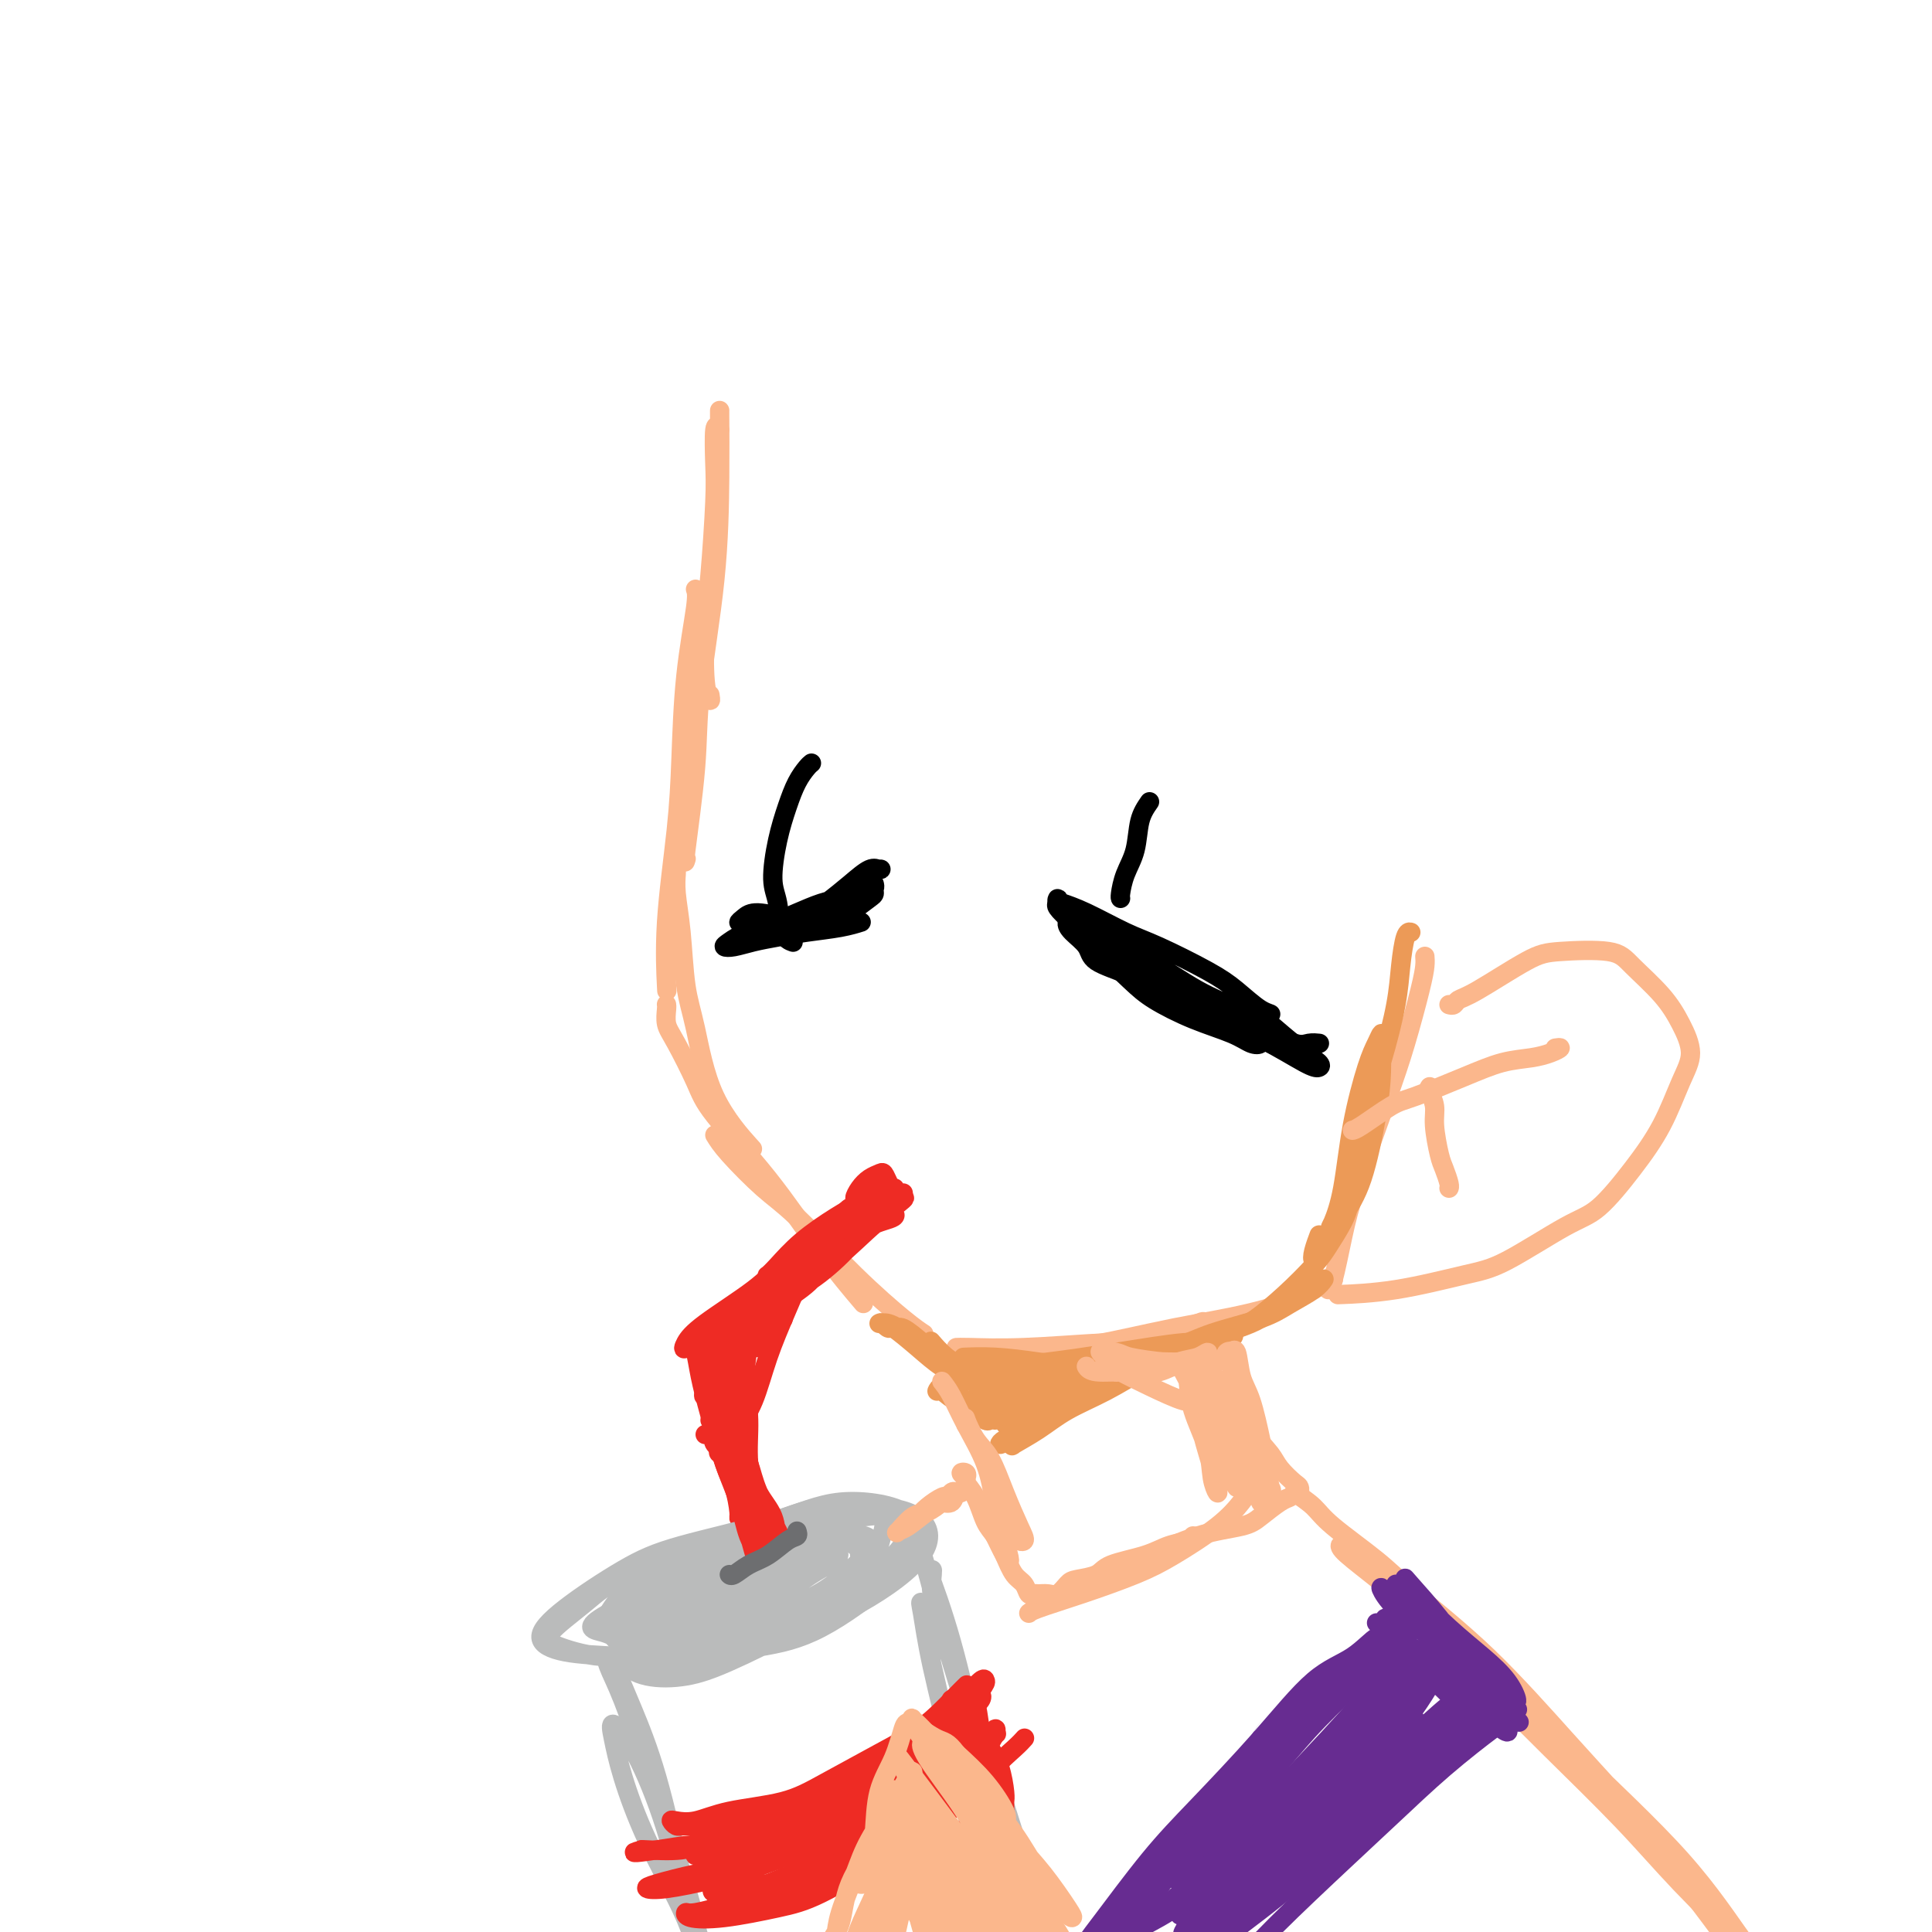 <svg viewBox='0 0 400 400' version='1.1' xmlns='http://www.w3.org/2000/svg' xmlns:xlink='http://www.w3.org/1999/xlink'><g fill='none' stroke='rgb(251,183,140)' stroke-width='4' stroke-linecap='round' stroke-linejoin='round'><path d='M149,89c-0.417,-0.654 -0.833,-1.307 -1,0c-0.167,1.307 -0.084,4.576 0,7c0.084,2.424 0.170,4.003 0,8c-0.170,3.997 -0.595,10.412 -1,15c-0.405,4.588 -0.788,7.348 -1,11c-0.212,3.652 -0.253,8.195 0,11c0.253,2.805 0.799,3.870 1,4c0.201,0.130 0.057,-0.677 0,-1c-0.057,-0.323 -0.029,-0.161 0,0'/><path d='M149,85c-0.007,-0.038 -0.014,-0.076 0,2c0.014,2.076 0.049,6.267 0,12c-0.049,5.733 -0.181,13.007 -1,21c-0.819,7.993 -2.324,16.705 -3,23c-0.676,6.295 -0.521,10.172 -1,16c-0.479,5.828 -1.590,13.608 -2,17c-0.410,3.392 -0.117,2.398 0,2c0.117,-0.398 0.059,-0.199 0,0'/><path d='M144,122c0.200,0.533 0.400,1.066 0,4c-0.400,2.934 -1.400,8.270 -2,14c-0.600,5.730 -0.802,11.856 -1,17c-0.198,5.144 -0.393,9.307 -1,15c-0.607,5.693 -1.625,12.917 -2,19c-0.375,6.083 -0.107,11.024 0,13c0.107,1.976 0.054,0.988 0,0'/><path d='M140,180c0.025,0.136 0.051,0.272 0,1c-0.051,0.728 -0.177,2.048 0,4c0.177,1.952 0.658,4.535 1,8c0.342,3.465 0.545,7.813 1,11c0.455,3.188 1.163,5.215 2,9c0.837,3.785 1.802,9.327 4,14c2.198,4.673 5.628,8.478 7,10c1.372,1.522 0.686,0.761 0,0'/><path d='M138,208c-0.009,-0.040 -0.017,-0.080 0,0c0.017,0.080 0.060,0.279 0,1c-0.060,0.721 -0.222,1.963 0,3c0.222,1.037 0.828,1.868 2,4c1.172,2.132 2.911,5.564 4,8c1.089,2.436 1.529,3.877 4,7c2.471,3.123 6.971,7.930 11,13c4.029,5.070 7.585,10.403 11,15c3.415,4.597 6.690,8.456 8,10c1.310,1.544 0.655,0.772 0,0'/><path d='M148,235c0.610,1.000 1.219,2.000 3,4c1.781,2.000 4.733,4.998 7,7c2.267,2.002 3.848,3.006 7,6c3.152,2.994 7.876,7.978 12,12c4.124,4.022 7.649,7.083 10,9c2.351,1.917 3.529,2.691 4,3c0.471,0.309 0.236,0.155 0,0'/><path d='M295,198c0.043,0.547 0.086,1.094 0,2c-0.086,0.906 -0.302,2.169 -1,5c-0.698,2.831 -1.878,7.228 -3,11c-1.122,3.772 -2.185,6.920 -4,12c-1.815,5.080 -4.381,12.093 -6,17c-1.619,4.907 -2.290,7.707 -3,11c-0.710,3.293 -1.461,7.079 -2,9c-0.539,1.921 -0.868,1.977 -1,2c-0.132,0.023 -0.066,0.011 0,0'/><path d='M276,264c0.077,0.457 0.154,0.913 0,1c-0.154,0.087 -0.538,-0.196 -1,0c-0.462,0.196 -1.001,0.872 -3,2c-1.999,1.128 -5.457,2.708 -10,4c-4.543,1.292 -10.170,2.297 -14,3c-3.830,0.703 -5.863,1.103 -10,2c-4.137,0.897 -10.377,2.292 -15,3c-4.623,0.708 -7.629,0.729 -9,1c-1.371,0.271 -1.106,0.792 -1,1c0.106,0.208 0.053,0.104 0,0'/><path d='M249,274c0.266,-0.318 0.531,-0.635 -1,0c-1.531,0.635 -4.859,2.223 -8,3c-3.141,0.777 -6.096,0.744 -11,1c-4.904,0.256 -11.758,0.801 -17,1c-5.242,0.199 -8.873,0.054 -11,0c-2.127,-0.054 -2.751,-0.015 -3,0c-0.249,0.015 -0.125,0.008 0,0'/><path d='M300,208c0.359,0.097 0.719,0.195 1,0c0.281,-0.195 0.484,-0.681 1,-1c0.516,-0.319 1.346,-0.471 4,-2c2.654,-1.529 7.133,-4.434 10,-6c2.867,-1.566 4.122,-1.793 7,-2c2.878,-0.207 7.379,-0.395 10,0c2.621,0.395 3.363,1.371 5,3c1.637,1.629 4.169,3.910 6,6c1.831,2.090 2.961,3.991 4,6c1.039,2.009 1.987,4.128 2,6c0.013,1.872 -0.909,3.498 -2,6c-1.091,2.502 -2.352,5.882 -4,9c-1.648,3.118 -3.682,5.975 -6,9c-2.318,3.025 -4.918,6.218 -7,8c-2.082,1.782 -3.645,2.152 -7,4c-3.355,1.848 -8.501,5.175 -12,7c-3.499,1.825 -5.350,2.149 -9,3c-3.650,0.851 -9.098,2.229 -14,3c-4.902,0.771 -9.258,0.935 -11,1c-1.742,0.065 -0.871,0.033 0,0'/></g>
<g fill='none' stroke='rgb(0,0,0)' stroke-width='4' stroke-linecap='round' stroke-linejoin='round'><path d='M224,190c-0.421,-0.421 -0.842,-0.841 -1,-1c-0.158,-0.159 -0.054,-0.056 0,0c0.054,0.056 0.058,0.065 0,0c-0.058,-0.065 -0.180,-0.206 0,0c0.180,0.206 0.660,0.757 2,2c1.340,1.243 3.541,3.176 6,5c2.459,1.824 5.177,3.539 7,5c1.823,1.461 2.750,2.669 5,4c2.250,1.331 5.824,2.784 8,4c2.176,1.216 2.955,2.194 4,3c1.045,0.806 2.356,1.440 3,2c0.644,0.560 0.621,1.047 0,1c-0.621,-0.047 -1.840,-0.629 -4,-2c-2.160,-1.371 -5.260,-3.532 -8,-5c-2.740,-1.468 -5.120,-2.242 -8,-4c-2.880,-1.758 -6.260,-4.500 -9,-7c-2.740,-2.500 -4.841,-4.759 -6,-6c-1.159,-1.241 -1.377,-1.466 -2,-2c-0.623,-0.534 -1.650,-1.379 -2,-2c-0.350,-0.621 -0.021,-1.018 0,-1c0.021,0.018 -0.266,0.451 0,1c0.266,0.549 1.085,1.213 2,2c0.915,0.787 1.925,1.698 3,3c1.075,1.302 2.216,2.996 4,5c1.784,2.004 4.210,4.320 6,6c1.790,1.680 2.942,2.724 5,4c2.058,1.276 5.021,2.782 8,4c2.979,1.218 5.975,2.147 8,3c2.025,0.853 3.079,1.631 4,2c0.921,0.369 1.710,0.330 2,0c0.290,-0.330 0.083,-0.951 -1,-2c-1.083,-1.049 -3.041,-2.524 -5,-4'/><path d='M255,210c-1.565,-1.586 -3.476,-2.551 -6,-4c-2.524,-1.449 -5.661,-3.381 -9,-5c-3.339,-1.619 -6.880,-2.926 -9,-4c-2.120,-1.074 -2.820,-1.915 -4,-3c-1.180,-1.085 -2.839,-2.415 -4,-3c-1.161,-0.585 -1.822,-0.426 -2,0c-0.178,0.426 0.127,1.117 1,2c0.873,0.883 2.314,1.957 3,3c0.686,1.043 0.616,2.055 2,3c1.384,0.945 4.223,1.822 7,3c2.777,1.178 5.493,2.656 8,4c2.507,1.344 4.804,2.554 8,4c3.196,1.446 7.292,3.127 11,5c3.708,1.873 7.028,3.937 9,5c1.972,1.063 2.598,1.125 3,1c0.402,-0.125 0.582,-0.435 0,-1c-0.582,-0.565 -1.926,-1.383 -4,-3c-2.074,-1.617 -4.878,-4.033 -6,-5c-1.122,-0.967 -0.561,-0.483 0,0'/><path d='M181,183c0.079,0.303 0.157,0.605 0,1c-0.157,0.395 -0.551,0.882 -1,1c-0.449,0.118 -0.953,-0.135 -2,0c-1.047,0.135 -2.638,0.657 -4,1c-1.362,0.343 -2.494,0.509 -4,1c-1.506,0.491 -3.385,1.309 -5,2c-1.615,0.691 -2.965,1.256 -4,2c-1.035,0.744 -1.756,1.667 -2,2c-0.244,0.333 -0.013,0.076 0,0c0.013,-0.076 -0.192,0.030 0,0c0.192,-0.030 0.780,-0.194 2,-1c1.220,-0.806 3.070,-2.254 5,-3c1.930,-0.746 3.938,-0.791 6,-2c2.062,-1.209 4.177,-3.584 6,-5c1.823,-1.416 3.354,-1.874 4,-2c0.646,-0.126 0.407,0.081 0,0c-0.407,-0.081 -0.983,-0.449 -2,0c-1.017,0.449 -2.474,1.717 -4,3c-1.526,1.283 -3.122,2.583 -5,4c-1.878,1.417 -4.039,2.951 -6,4c-1.961,1.049 -3.722,1.612 -5,2c-1.278,0.388 -2.072,0.599 -3,1c-0.928,0.401 -1.990,0.990 -2,1c-0.010,0.010 1.030,-0.558 2,-1c0.970,-0.442 1.868,-0.756 3,-1c1.132,-0.244 2.499,-0.418 5,-1c2.501,-0.582 6.137,-1.573 9,-3c2.863,-1.427 4.953,-3.290 6,-4c1.047,-0.710 1.051,-0.268 1,0c-0.051,0.268 -0.157,0.362 -1,1c-0.843,0.638 -2.421,1.819 -4,3'/><path d='M168,158c-0.243,0.193 -0.487,0.386 -1,1c-0.513,0.614 -1.297,1.648 -2,3c-0.703,1.352 -1.325,3.020 -2,5c-0.675,1.980 -1.403,4.271 -2,7c-0.597,2.729 -1.063,5.894 -1,8c0.063,2.106 0.656,3.152 1,5c0.344,1.848 0.439,4.498 1,6c0.561,1.502 1.589,1.858 2,2c0.411,0.142 0.206,0.071 0,0'/><path d='M238,166c-0.785,1.132 -1.569,2.265 -2,4c-0.431,1.735 -0.508,4.073 -1,6c-0.492,1.927 -1.400,3.444 -2,5c-0.600,1.556 -0.892,3.150 -1,4c-0.108,0.850 -0.031,0.957 0,1c0.031,0.043 0.015,0.021 0,0'/><path d='M180,184c-0.023,-0.527 -0.046,-1.053 0,-1c0.046,0.053 0.160,0.687 0,1c-0.160,0.313 -0.594,0.306 -2,1c-1.406,0.694 -3.784,2.087 -6,3c-2.216,0.913 -4.269,1.344 -6,2c-1.731,0.656 -3.139,1.535 -5,2c-1.861,0.465 -4.176,0.514 -6,1c-1.824,0.486 -3.158,1.409 -4,2c-0.842,0.591 -1.194,0.849 -1,1c0.194,0.151 0.932,0.195 2,0c1.068,-0.195 2.465,-0.630 4,-1c1.535,-0.370 3.207,-0.674 5,-1c1.793,-0.326 3.706,-0.675 6,-1c2.294,-0.325 4.969,-0.627 7,-1c2.031,-0.373 3.418,-0.817 4,-1c0.582,-0.183 0.360,-0.106 0,0c-0.360,0.106 -0.859,0.241 -2,0c-1.141,-0.241 -2.924,-0.859 -5,-1c-2.076,-0.141 -4.447,0.196 -7,0c-2.553,-0.196 -5.290,-0.925 -7,-1c-1.710,-0.075 -2.394,0.503 -3,1c-0.606,0.497 -1.133,0.914 -1,1c0.133,0.086 0.928,-0.159 2,0c1.072,0.159 2.422,0.723 4,1c1.578,0.277 3.384,0.268 5,0c1.616,-0.268 3.041,-0.797 5,-1c1.959,-0.203 4.453,-0.082 5,0c0.547,0.082 -0.853,0.125 -2,0c-1.147,-0.125 -2.039,-0.418 -4,0c-1.961,0.418 -4.989,1.548 -7,2c-2.011,0.452 -3.006,0.226 -4,0'/><path d='M157,193c-3.089,0.311 -2.311,0.089 -2,0c0.311,-0.089 0.156,-0.044 0,0'/><path d='M219,187c-0.204,0.198 -0.409,0.397 0,1c0.409,0.603 1.430,1.611 3,3c1.570,1.389 3.689,3.161 6,5c2.311,1.839 4.814,3.747 7,5c2.186,1.253 4.057,1.852 7,3c2.943,1.148 6.959,2.845 10,4c3.041,1.155 5.106,1.767 7,2c1.894,0.233 3.617,0.088 4,0c0.383,-0.088 -0.575,-0.119 -2,-1c-1.425,-0.881 -3.318,-2.613 -5,-4c-1.682,-1.387 -3.155,-2.427 -6,-4c-2.845,-1.573 -7.064,-3.677 -10,-5c-2.936,-1.323 -4.590,-1.866 -7,-3c-2.410,-1.134 -5.576,-2.859 -8,-4c-2.424,-1.141 -4.105,-1.698 -5,-2c-0.895,-0.302 -1.002,-0.348 -1,0c0.002,0.348 0.115,1.090 1,2c0.885,0.910 2.543,1.989 4,3c1.457,1.011 2.713,1.954 5,3c2.287,1.046 5.603,2.196 9,4c3.397,1.804 6.874,4.263 10,6c3.126,1.737 5.902,2.752 8,4c2.098,1.248 3.517,2.731 5,4c1.483,1.269 3.030,2.326 4,3c0.970,0.674 1.362,0.966 1,1c-0.362,0.034 -1.477,-0.189 -3,-1c-1.523,-0.811 -3.452,-2.209 -6,-4c-2.548,-1.791 -5.714,-3.975 -9,-6c-3.286,-2.025 -6.692,-3.891 -9,-5c-2.308,-1.109 -3.516,-1.460 -5,-2c-1.484,-0.540 -3.242,-1.270 -5,-2'/><path d='M229,197c-5.678,-3.256 -1.874,-1.897 0,-1c1.874,0.897 1.818,1.331 3,2c1.182,0.669 3.601,1.574 6,3c2.399,1.426 4.778,3.373 8,5c3.222,1.627 7.287,2.933 10,4c2.713,1.067 4.072,1.894 6,3c1.928,1.106 4.424,2.492 6,3c1.576,0.508 2.232,0.137 3,0c0.768,-0.137 1.648,-0.039 2,0c0.352,0.039 0.176,0.020 0,0'/></g>
<g fill='none' stroke='rgb(236,154,87)' stroke-width='4' stroke-linecap='round' stroke-linejoin='round'><path d='M292,193c0.087,0.023 0.173,0.046 0,0c-0.173,-0.046 -0.607,-0.161 -1,1c-0.393,1.161 -0.746,3.597 -1,6c-0.254,2.403 -0.408,4.774 -1,8c-0.592,3.226 -1.621,7.306 -3,12c-1.379,4.694 -3.110,10.002 -4,14c-0.890,3.998 -0.941,6.687 -2,10c-1.059,3.313 -3.125,7.251 -4,9c-0.875,1.749 -0.557,1.311 0,0c0.557,-1.311 1.354,-3.494 2,-7c0.646,-3.506 1.140,-8.334 2,-13c0.860,-4.666 2.087,-9.171 3,-12c0.913,-2.829 1.511,-3.983 2,-5c0.489,-1.017 0.869,-1.898 1,-2c0.131,-0.102 0.013,0.573 0,2c-0.013,1.427 0.078,3.604 0,6c-0.078,2.396 -0.326,5.011 -1,9c-0.674,3.989 -1.775,9.351 -3,13c-1.225,3.649 -2.573,5.583 -4,8c-1.427,2.417 -2.932,5.316 -4,7c-1.068,1.684 -1.699,2.152 -2,2c-0.301,-0.152 -0.273,-0.926 0,-2c0.273,-1.074 0.792,-2.450 1,-3c0.208,-0.550 0.104,-0.275 0,0'/><path d='M278,250c0.459,-0.210 0.919,-0.420 1,0c0.081,0.420 -0.216,1.472 -1,3c-0.784,1.528 -2.056,3.534 -3,5c-0.944,1.466 -1.560,2.393 -3,4c-1.440,1.607 -3.706,3.895 -6,6c-2.294,2.105 -4.618,4.028 -6,5c-1.382,0.972 -1.824,0.992 -2,1c-0.176,0.008 -0.088,0.004 0,0'/><path d='M274,265c0.105,-0.155 0.210,-0.310 0,0c-0.210,0.310 -0.736,1.084 -2,2c-1.264,0.916 -3.266,1.975 -5,3c-1.734,1.025 -3.200,2.016 -6,3c-2.800,0.984 -6.932,1.963 -10,3c-3.068,1.037 -5.070,2.134 -8,3c-2.930,0.866 -6.789,1.502 -9,2c-2.211,0.498 -2.775,0.856 -3,1c-0.225,0.144 -0.113,0.072 0,0'/><path d='M267,269c-0.640,-0.358 -1.280,-0.716 -2,0c-0.720,0.716 -1.521,2.507 -4,4c-2.479,1.493 -6.637,2.687 -11,4c-4.363,1.313 -8.932,2.744 -14,4c-5.068,1.256 -10.637,2.337 -15,3c-4.363,0.663 -7.521,0.909 -10,1c-2.479,0.091 -4.280,0.026 -5,0c-0.720,-0.026 -0.360,-0.013 0,0'/><path d='M255,276c0.358,0.297 0.717,0.594 0,1c-0.717,0.406 -2.508,0.921 -4,1c-1.492,0.079 -2.685,-0.276 -6,0c-3.315,0.276 -8.753,1.185 -14,2c-5.247,0.815 -10.303,1.538 -14,2c-3.697,0.462 -6.034,0.663 -9,1c-2.966,0.337 -6.562,0.811 -8,1c-1.438,0.189 -0.719,0.095 0,0'/><path d='M234,281c-0.313,0.459 -0.626,0.918 -1,1c-0.374,0.082 -0.809,-0.213 -2,0c-1.191,0.213 -3.140,0.933 -6,1c-2.860,0.067 -6.633,-0.518 -10,-1c-3.367,-0.482 -6.330,-0.861 -9,-1c-2.670,-0.139 -5.049,-0.040 -6,0c-0.951,0.040 -0.476,0.020 0,0'/><path d='M182,274c0.230,-0.133 0.461,-0.265 1,0c0.539,0.265 1.387,0.928 2,1c0.613,0.072 0.991,-0.446 2,0c1.009,0.446 2.649,1.857 4,3c1.351,1.143 2.411,2.018 4,3c1.589,0.982 3.706,2.072 5,3c1.294,0.928 1.765,1.695 2,2c0.235,0.305 0.233,0.149 0,0c-0.233,-0.149 -0.698,-0.290 -2,-1c-1.302,-0.710 -3.441,-1.990 -5,-3c-1.559,-1.010 -2.537,-1.752 -4,-3c-1.463,-1.248 -3.411,-3.002 -5,-4c-1.589,-0.998 -2.821,-1.238 -3,-1c-0.179,0.238 0.693,0.956 1,1c0.307,0.044 0.048,-0.586 1,0c0.952,0.586 3.116,2.386 5,4c1.884,1.614 3.488,3.041 5,4c1.512,0.959 2.934,1.451 4,2c1.066,0.549 1.777,1.155 2,1c0.223,-0.155 -0.043,-1.073 -1,-2c-0.957,-0.927 -2.604,-1.865 -4,-3c-1.396,-1.135 -2.542,-2.467 -3,-3c-0.458,-0.533 -0.229,-0.266 0,0'/><path d='M238,284c0.829,-0.317 1.658,-0.633 2,-1c0.342,-0.367 0.198,-0.784 0,-1c-0.198,-0.216 -0.448,-0.230 -2,0c-1.552,0.230 -4.404,0.706 -7,2c-2.596,1.294 -4.934,3.407 -7,5c-2.066,1.593 -3.860,2.668 -6,4c-2.140,1.332 -4.628,2.923 -6,4c-1.372,1.077 -1.630,1.640 -2,2c-0.370,0.360 -0.852,0.517 0,0c0.852,-0.517 3.040,-1.706 5,-3c1.960,-1.294 3.694,-2.691 6,-4c2.306,-1.309 5.184,-2.528 8,-4c2.816,-1.472 5.571,-3.196 7,-4c1.429,-0.804 1.533,-0.689 0,0c-1.533,0.689 -4.702,1.951 -7,3c-2.298,1.049 -3.724,1.886 -6,3c-2.276,1.114 -5.400,2.505 -8,4c-2.600,1.495 -4.674,3.092 -6,4c-1.326,0.908 -1.903,1.125 -2,1c-0.097,-0.125 0.285,-0.593 1,-1c0.715,-0.407 1.762,-0.754 4,-2c2.238,-1.246 5.666,-3.391 8,-5c2.334,-1.609 3.573,-2.680 5,-4c1.427,-1.320 3.043,-2.887 3,-3c-0.043,-0.113 -1.744,1.228 -3,2c-1.256,0.772 -2.068,0.975 -4,2c-1.932,1.025 -4.985,2.871 -7,4c-2.015,1.129 -2.994,1.540 -4,2c-1.006,0.460 -2.040,0.970 -2,1c0.040,0.030 1.154,-0.420 2,-1c0.846,-0.580 1.423,-1.290 2,-2'/><path d='M212,292c1.679,-0.995 4.875,-2.483 7,-4c2.125,-1.517 3.177,-3.065 4,-4c0.823,-0.935 1.417,-1.258 1,-1c-0.417,0.258 -1.844,1.097 -4,2c-2.156,0.903 -5.040,1.871 -7,3c-1.960,1.129 -2.996,2.421 -4,3c-1.004,0.579 -1.977,0.447 -3,1c-1.023,0.553 -2.096,1.792 -2,2c0.096,0.208 1.363,-0.614 2,-1c0.637,-0.386 0.646,-0.335 2,-1c1.354,-0.665 4.055,-2.045 6,-3c1.945,-0.955 3.136,-1.486 4,-2c0.864,-0.514 1.402,-1.011 1,-1c-0.402,0.011 -1.743,0.531 -3,1c-1.257,0.469 -2.429,0.886 -4,1c-1.571,0.114 -3.540,-0.076 -5,0c-1.460,0.076 -2.410,0.419 -3,0c-0.590,-0.419 -0.819,-1.599 -1,-2c-0.181,-0.401 -0.313,-0.023 0,0c0.313,0.023 1.070,-0.310 1,0c-0.070,0.310 -0.967,1.262 -1,2c-0.033,0.738 0.799,1.261 1,2c0.201,0.739 -0.228,1.692 0,2c0.228,0.308 1.112,-0.031 1,0c-0.112,0.031 -1.222,0.430 -2,0c-0.778,-0.430 -1.226,-1.689 -2,-2c-0.774,-0.311 -1.876,0.325 -3,0c-1.124,-0.325 -2.270,-1.613 -3,-2c-0.730,-0.387 -1.043,0.127 -1,0c0.043,-0.127 0.441,-0.893 1,-1c0.559,-0.107 1.280,0.447 2,1'/><path d='M197,288c-0.495,-0.255 1.766,1.109 3,2c1.234,0.891 1.441,1.311 2,2c0.559,0.689 1.469,1.649 2,2c0.531,0.351 0.681,0.095 1,0c0.319,-0.095 0.805,-0.027 1,0c0.195,0.027 0.097,0.014 0,0'/></g>
<g fill='none' stroke='rgb(251,183,140)' stroke-width='4' stroke-linecap='round' stroke-linejoin='round'><path d='M195,286c0.614,0.781 1.229,1.563 2,3c0.771,1.437 1.699,3.531 3,6c1.301,2.469 2.974,5.313 4,8c1.026,2.687 1.406,5.217 2,8c0.594,2.783 1.402,5.820 2,8c0.598,2.180 0.985,3.502 1,4c0.015,0.498 -0.342,0.173 -1,-1c-0.658,-1.173 -1.617,-3.192 -2,-4c-0.383,-0.808 -0.192,-0.404 0,0'/><path d='M200,295c0.041,-0.322 0.083,-0.644 0,-1c-0.083,-0.356 -0.289,-0.745 0,0c0.289,0.745 1.074,2.624 2,4c0.926,1.376 1.993,2.250 3,4c1.007,1.750 1.955,4.377 3,7c1.045,2.623 2.189,5.241 3,7c0.811,1.759 1.290,2.657 1,3c-0.290,0.343 -1.347,0.131 -2,-1c-0.653,-1.131 -0.901,-3.180 -1,-4c-0.099,-0.820 -0.050,-0.410 0,0'/><path d='M255,280c-0.095,0.126 -0.191,0.253 0,0c0.191,-0.253 0.667,-0.884 1,0c0.333,0.884 0.523,3.285 1,5c0.477,1.715 1.240,2.744 2,5c0.760,2.256 1.518,5.739 2,8c0.482,2.261 0.687,3.301 1,5c0.313,1.699 0.735,4.055 1,5c0.265,0.945 0.372,0.477 0,0c-0.372,-0.477 -1.223,-0.963 -2,-3c-0.777,-2.037 -1.478,-5.625 -2,-8c-0.522,-2.375 -0.863,-3.536 -1,-4c-0.137,-0.464 -0.068,-0.232 0,0'/><path d='M255,286c0.017,-0.030 0.034,-0.059 0,0c-0.034,0.059 -0.118,0.207 0,1c0.118,0.793 0.439,2.231 1,3c0.561,0.769 1.362,0.868 2,2c0.638,1.132 1.113,3.297 2,5c0.887,1.703 2.185,2.945 3,4c0.815,1.055 1.147,1.924 2,3c0.853,1.076 2.225,2.358 3,3c0.775,0.642 0.951,0.645 1,1c0.049,0.355 -0.029,1.063 0,1c0.029,-0.063 0.167,-0.897 0,-1c-0.167,-0.103 -0.638,0.525 -1,1c-0.362,0.475 -0.616,0.797 -1,1c-0.384,0.203 -0.897,0.288 -2,1c-1.103,0.712 -2.794,2.052 -4,3c-1.206,0.948 -1.925,1.505 -4,2c-2.075,0.495 -5.506,0.928 -9,2c-3.494,1.072 -7.050,2.782 -10,4c-2.950,1.218 -5.294,1.943 -8,3c-2.706,1.057 -5.773,2.445 -7,3c-1.227,0.555 -0.613,0.278 0,0'/><path d='M259,307c0.136,0.193 0.271,0.385 0,1c-0.271,0.615 -0.949,1.651 -2,3c-1.051,1.349 -2.474,3.009 -5,5c-2.526,1.991 -6.155,4.313 -9,6c-2.845,1.687 -4.906,2.739 -8,4c-3.094,1.261 -7.221,2.730 -11,4c-3.779,1.270 -7.210,2.342 -9,3c-1.790,0.658 -1.940,0.902 -2,1c-0.060,0.098 -0.030,0.049 0,0'/><path d='M247,318c-0.069,0.358 -0.138,0.715 -1,1c-0.862,0.285 -2.518,0.496 -4,1c-1.482,0.504 -2.792,1.300 -5,2c-2.208,0.700 -5.316,1.306 -7,2c-1.684,0.694 -1.946,1.478 -3,2c-1.054,0.522 -2.902,0.781 -4,1c-1.098,0.219 -1.446,0.398 -2,1c-0.554,0.602 -1.315,1.627 -2,2c-0.685,0.373 -1.296,0.094 -2,0c-0.704,-0.094 -1.501,-0.001 -2,0c-0.499,0.001 -0.700,-0.088 -1,0c-0.300,0.088 -0.699,0.354 -1,0c-0.301,-0.354 -0.503,-1.328 -1,-2c-0.497,-0.672 -1.287,-1.044 -2,-2c-0.713,-0.956 -1.348,-2.498 -2,-4c-0.652,-1.502 -1.322,-2.966 -2,-4c-0.678,-1.034 -1.363,-1.640 -2,-3c-0.637,-1.360 -1.225,-3.476 -2,-5c-0.775,-1.524 -1.738,-2.457 -2,-3c-0.262,-0.543 0.179,-0.695 0,-1c-0.179,-0.305 -0.976,-0.762 -1,-1c-0.024,-0.238 0.724,-0.256 1,0c0.276,0.256 0.079,0.788 0,1c-0.079,0.212 -0.039,0.106 0,0'/><path d='M254,281c-0.126,-0.380 -0.253,-0.760 0,-1c0.253,-0.240 0.884,-0.340 1,0c0.116,0.340 -0.285,1.120 0,3c0.285,1.880 1.254,4.859 2,7c0.746,2.141 1.269,3.444 2,6c0.731,2.556 1.669,6.365 2,9c0.331,2.635 0.054,4.094 0,5c-0.054,0.906 0.113,1.257 0,1c-0.113,-0.257 -0.507,-1.121 -1,-3c-0.493,-1.879 -1.084,-4.771 -2,-7c-0.916,-2.229 -2.155,-3.795 -3,-6c-0.845,-2.205 -1.296,-5.049 -2,-7c-0.704,-1.951 -1.661,-3.008 -2,-4c-0.339,-0.992 -0.060,-1.919 0,-2c0.060,-0.081 -0.099,0.683 0,2c0.099,1.317 0.458,3.185 1,6c0.542,2.815 1.268,6.576 2,9c0.732,2.424 1.468,3.511 2,5c0.532,1.489 0.858,3.379 1,4c0.142,0.621 0.098,-0.029 0,-1c-0.098,-0.971 -0.251,-2.265 -1,-4c-0.749,-1.735 -2.093,-3.912 -3,-6c-0.907,-2.088 -1.376,-4.089 -2,-6c-0.624,-1.911 -1.401,-3.733 -2,-5c-0.599,-1.267 -1.019,-1.977 -1,-2c0.019,-0.023 0.479,0.643 1,2c0.521,1.357 1.104,3.405 2,6c0.896,2.595 2.106,5.737 3,8c0.894,2.263 1.471,3.648 2,5c0.529,1.352 1.008,2.672 1,3c-0.008,0.328 -0.504,-0.336 -1,-1'/><path d='M256,307c0.494,2.889 -0.771,-1.387 -2,-4c-1.229,-2.613 -2.421,-3.561 -3,-5c-0.579,-1.439 -0.544,-3.369 -1,-5c-0.456,-1.631 -1.402,-2.964 -2,-4c-0.598,-1.036 -0.847,-1.775 -1,-2c-0.153,-0.225 -0.209,0.065 0,1c0.209,0.935 0.684,2.515 1,4c0.316,1.485 0.473,2.874 1,5c0.527,2.126 1.422,4.988 2,7c0.578,2.012 0.838,3.173 1,4c0.162,0.827 0.226,1.319 0,1c-0.226,-0.319 -0.743,-1.451 -1,-3c-0.257,-1.549 -0.255,-3.516 -1,-6c-0.745,-2.484 -2.236,-5.485 -3,-8c-0.764,-2.515 -0.800,-4.545 -1,-6c-0.200,-1.455 -0.564,-2.335 -1,-3c-0.436,-0.665 -0.943,-1.114 -1,-1c-0.057,0.114 0.338,0.790 1,2c0.662,1.210 1.593,2.952 2,4c0.407,1.048 0.291,1.402 1,2c0.709,0.598 2.242,1.440 3,2c0.758,0.560 0.739,0.839 1,1c0.261,0.161 0.800,0.203 1,0c0.200,-0.203 0.061,-0.652 0,-1c-0.061,-0.348 -0.042,-0.597 -1,-1c-0.958,-0.403 -2.891,-0.962 -4,-1c-1.109,-0.038 -1.394,0.446 -3,0c-1.606,-0.446 -4.534,-1.820 -7,-3c-2.466,-1.180 -4.472,-2.164 -6,-3c-1.528,-0.836 -2.580,-1.525 -3,-2c-0.420,-0.475 -0.210,-0.738 0,-1'/><path d='M229,281c-3.035,-1.973 0.378,-1.404 2,-1c1.622,0.404 1.454,0.644 3,1c1.546,0.356 4.806,0.827 7,1c2.194,0.173 3.323,0.046 5,0c1.677,-0.046 3.902,-0.012 5,0c1.098,0.012 1.067,0.003 1,0c-0.067,-0.003 -0.171,0.002 -1,0c-0.829,-0.002 -2.384,-0.011 -4,0c-1.616,0.011 -3.294,0.042 -5,0c-1.706,-0.042 -3.440,-0.155 -5,0c-1.560,0.155 -2.947,0.579 -4,1c-1.053,0.421 -1.773,0.838 -2,1c-0.227,0.162 0.040,0.069 1,0c0.960,-0.069 2.612,-0.114 4,0c1.388,0.114 2.511,0.388 4,0c1.489,-0.388 3.345,-1.437 5,-2c1.655,-0.563 3.108,-0.641 4,-1c0.892,-0.359 1.224,-1.000 1,-1c-0.224,0.000 -1.005,0.642 -2,1c-0.995,0.358 -2.204,0.432 -4,1c-1.796,0.568 -4.180,1.630 -6,2c-1.820,0.370 -3.075,0.048 -5,0c-1.925,-0.048 -4.518,0.179 -6,0c-1.482,-0.179 -1.852,-0.766 -2,-1c-0.148,-0.234 -0.074,-0.117 0,0'/><path d='M322,217c0.564,-0.087 1.129,-0.173 1,0c-0.129,0.173 -0.951,0.607 -2,1c-1.049,0.393 -2.325,0.746 -4,1c-1.675,0.254 -3.748,0.408 -6,1c-2.252,0.592 -4.684,1.623 -8,3c-3.316,1.377 -7.516,3.101 -10,4c-2.484,0.899 -3.254,0.973 -5,2c-1.746,1.027 -4.470,3.007 -6,4c-1.530,0.993 -1.866,0.998 -2,1c-0.134,0.002 -0.067,0.001 0,0'/><path d='M296,225c-0.120,0.160 -0.240,0.321 0,1c0.240,0.679 0.838,1.877 1,3c0.162,1.123 -0.114,2.171 0,4c0.114,1.829 0.619,4.437 1,6c0.381,1.563 0.638,2.079 1,3c0.362,0.921 0.828,2.248 1,3c0.172,0.752 0.049,0.929 0,1c-0.049,0.071 -0.025,0.035 0,0'/></g>
<g fill='none' stroke='rgb(238,43,36)' stroke-width='4' stroke-linecap='round' stroke-linejoin='round'><path d='M187,247c-0.022,0.421 -0.044,0.843 0,1c0.044,0.157 0.152,0.051 0,0c-0.152,-0.051 -0.566,-0.045 -1,0c-0.434,0.045 -0.889,0.131 -1,0c-0.111,-0.131 0.122,-0.478 0,-1c-0.122,-0.522 -0.599,-1.220 -1,-2c-0.401,-0.780 -0.725,-1.641 -1,-2c-0.275,-0.359 -0.502,-0.216 -1,0c-0.498,0.216 -1.267,0.503 -2,1c-0.733,0.497 -1.431,1.202 -2,2c-0.569,0.798 -1.011,1.688 -1,2c0.011,0.312 0.473,0.046 1,0c0.527,-0.046 1.119,0.129 2,0c0.881,-0.129 2.053,-0.561 3,-1c0.947,-0.439 1.670,-0.884 2,-1c0.330,-0.116 0.266,0.099 0,0c-0.266,-0.099 -0.736,-0.511 -2,0c-1.264,0.511 -3.323,1.944 -5,3c-1.677,1.056 -2.972,1.733 -5,3c-2.028,1.267 -4.789,3.123 -7,5c-2.211,1.877 -3.872,3.774 -5,5c-1.128,1.226 -1.723,1.781 -2,2c-0.277,0.219 -0.234,0.103 0,0c0.234,-0.103 0.661,-0.194 2,-1c1.339,-0.806 3.591,-2.327 6,-4c2.409,-1.673 4.974,-3.498 7,-5c2.026,-1.502 3.512,-2.681 5,-4c1.488,-1.319 2.978,-2.778 3,-3c0.022,-0.222 -1.422,0.794 -3,2c-1.578,1.206 -3.289,2.603 -5,4'/><path d='M174,253c-3.450,2.475 -8.076,5.661 -11,8c-2.924,2.339 -4.146,3.829 -7,6c-2.854,2.171 -7.338,5.022 -10,7c-2.662,1.978 -3.500,3.083 -4,4c-0.500,0.917 -0.661,1.644 0,1c0.661,-0.644 2.145,-2.661 4,-4c1.855,-1.339 4.082,-2.001 7,-4c2.918,-1.999 6.529,-5.334 11,-9c4.471,-3.666 9.803,-7.663 13,-10c3.197,-2.337 4.258,-3.015 5,-4c0.742,-0.985 1.166,-2.279 1,-2c-0.166,0.279 -0.923,2.130 -3,4c-2.077,1.870 -5.475,3.760 -9,6c-3.525,2.240 -7.178,4.831 -10,7c-2.822,2.169 -4.815,3.918 -7,6c-2.185,2.082 -4.563,4.497 -6,6c-1.437,1.503 -1.935,2.092 -2,2c-0.065,-0.092 0.301,-0.866 2,-2c1.699,-1.134 4.729,-2.629 7,-4c2.271,-1.371 3.783,-2.617 7,-5c3.217,-2.383 8.140,-5.903 12,-9c3.860,-3.097 6.656,-5.771 8,-7c1.344,-1.229 1.236,-1.012 1,-1c-0.236,0.012 -0.601,-0.181 -2,1c-1.399,1.181 -3.834,3.737 -7,6c-3.166,2.263 -7.063,4.234 -10,6c-2.937,1.766 -4.914,3.327 -7,5c-2.086,1.673 -4.281,3.459 -6,5c-1.719,1.541 -2.963,2.838 -3,3c-0.037,0.162 1.132,-0.811 3,-2c1.868,-1.189 4.434,-2.595 7,-4'/><path d='M158,269c2.443,-1.872 3.550,-3.552 7,-6c3.450,-2.448 9.243,-5.666 13,-8c3.757,-2.334 5.478,-3.785 7,-5c1.522,-1.215 2.846,-2.192 2,-2c-0.846,0.192 -3.860,1.555 -7,4c-3.140,2.445 -6.405,5.974 -9,8c-2.595,2.026 -4.521,2.549 -8,5c-3.479,2.451 -8.511,6.829 -11,9c-2.489,2.171 -2.434,2.133 -3,3c-0.566,0.867 -1.754,2.637 -2,3c-0.246,0.363 0.451,-0.682 2,-2c1.549,-1.318 3.950,-2.911 7,-5c3.050,-2.089 6.749,-4.675 10,-7c3.251,-2.325 6.053,-4.389 9,-7c2.947,-2.611 6.040,-5.769 8,-7c1.960,-1.231 2.787,-0.534 2,0c-0.787,0.534 -3.189,0.904 -5,2c-1.811,1.096 -3.031,2.916 -5,5c-1.969,2.084 -4.689,4.431 -7,6c-2.311,1.569 -4.215,2.361 -6,4c-1.785,1.639 -3.450,4.124 -4,5c-0.550,0.876 0.017,0.142 1,-1c0.983,-1.142 2.384,-2.691 4,-4c1.616,-1.309 3.447,-2.378 5,-4c1.553,-1.622 2.827,-3.798 4,-5c1.173,-1.202 2.244,-1.429 2,-1c-0.244,0.429 -1.803,1.513 -4,3c-2.197,1.487 -5.032,3.378 -7,5c-1.968,1.622 -3.068,2.975 -4,4c-0.932,1.025 -1.695,1.721 -2,2c-0.305,0.279 -0.153,0.139 0,0'/><path d='M157,273c-3.750,3.250 -0.125,0.875 2,0c2.125,-0.875 2.750,-0.250 3,0c0.250,0.250 0.125,0.125 0,0'/><path d='M143,279c0.349,0.026 0.699,0.052 1,1c0.301,0.948 0.554,2.817 1,5c0.446,2.183 1.086,4.679 2,8c0.914,3.321 2.103,7.467 3,10c0.897,2.533 1.502,3.454 2,5c0.498,1.546 0.889,3.716 1,5c0.111,1.284 -0.058,1.682 0,1c0.058,-0.682 0.341,-2.443 0,-4c-0.341,-1.557 -1.308,-2.909 -2,-5c-0.692,-2.091 -1.111,-4.919 -2,-8c-0.889,-3.081 -2.248,-6.413 -3,-9c-0.752,-2.587 -0.896,-4.428 -1,-6c-0.104,-1.572 -0.168,-2.873 0,-2c0.168,0.873 0.568,3.922 1,6c0.432,2.078 0.896,3.185 2,6c1.104,2.815 2.847,7.337 4,11c1.153,3.663 1.714,6.465 3,10c1.286,3.535 3.295,7.802 4,10c0.705,2.198 0.107,2.326 0,2c-0.107,-0.326 0.279,-1.106 0,-3c-0.279,-1.894 -1.223,-4.903 -2,-8c-0.777,-3.097 -1.386,-6.284 -2,-9c-0.614,-2.716 -1.231,-4.962 -2,-8c-0.769,-3.038 -1.689,-6.867 -2,-9c-0.311,-2.133 -0.011,-2.570 0,-2c0.011,0.570 -0.266,2.145 0,4c0.266,1.855 1.077,3.989 2,7c0.923,3.011 1.959,6.900 3,11c1.041,4.100 2.088,8.412 3,12c0.912,3.588 1.689,6.454 2,8c0.311,1.546 0.155,1.773 0,2'/><path d='M161,330c1.295,6.196 -0.467,0.687 -2,-4c-1.533,-4.687 -2.838,-8.551 -4,-13c-1.162,-4.449 -2.181,-9.483 -3,-13c-0.819,-3.517 -1.439,-5.516 -2,-8c-0.561,-2.484 -1.064,-5.452 -1,-7c0.064,-1.548 0.694,-1.677 1,-1c0.306,0.677 0.288,2.160 1,5c0.712,2.840 2.155,7.036 3,10c0.845,2.964 1.094,4.696 2,8c0.906,3.304 2.471,8.181 3,11c0.529,2.819 0.022,3.580 0,4c-0.022,0.420 0.442,0.500 0,-2c-0.442,-2.500 -1.790,-7.581 -3,-11c-1.210,-3.419 -2.284,-5.176 -3,-8c-0.716,-2.824 -1.076,-6.715 -2,-10c-0.924,-3.285 -2.413,-5.965 -3,-8c-0.587,-2.035 -0.274,-3.427 0,-3c0.274,0.427 0.507,2.671 1,4c0.493,1.329 1.244,1.743 2,4c0.756,2.257 1.517,6.356 2,9c0.483,2.644 0.687,3.834 1,6c0.313,2.166 0.736,5.308 1,7c0.264,1.692 0.368,1.933 0,0c-0.368,-1.933 -1.209,-6.040 -2,-9c-0.791,-2.960 -1.533,-4.774 -2,-7c-0.467,-2.226 -0.658,-4.864 -1,-7c-0.342,-2.136 -0.835,-3.771 -1,-5c-0.165,-1.229 -0.003,-2.051 0,-2c0.003,0.051 -0.153,0.975 0,2c0.153,1.025 0.615,2.150 1,4c0.385,1.850 0.692,4.425 1,7'/><path d='M151,293c0.356,2.653 0.245,3.787 0,5c-0.245,1.213 -0.625,2.507 -1,3c-0.375,0.493 -0.747,0.187 -1,0c-0.253,-0.187 -0.389,-0.255 0,-1c0.389,-0.745 1.302,-2.168 2,-3c0.698,-0.832 1.179,-1.075 2,-2c0.821,-0.925 1.980,-2.533 3,-5c1.020,-2.467 1.900,-5.791 3,-9c1.100,-3.209 2.418,-6.301 4,-10c1.582,-3.699 3.426,-8.003 5,-11c1.574,-2.997 2.877,-4.686 4,-6c1.123,-1.314 2.067,-2.255 3,-3c0.933,-0.745 1.857,-1.296 2,-1c0.143,0.296 -0.494,1.439 -1,2c-0.506,0.561 -0.881,0.539 -2,2c-1.119,1.461 -2.983,4.406 -5,7c-2.017,2.594 -4.188,4.839 -6,7c-1.812,2.161 -3.265,4.238 -4,6c-0.735,1.762 -0.751,3.209 -1,4c-0.249,0.791 -0.732,0.928 -1,1c-0.268,0.072 -0.321,0.080 0,-1c0.321,-1.080 1.018,-3.248 2,-5c0.982,-1.752 2.251,-3.087 4,-5c1.749,-1.913 3.979,-4.402 6,-7c2.021,-2.598 3.831,-5.304 5,-7c1.169,-1.696 1.695,-2.383 2,-3c0.305,-0.617 0.388,-1.165 0,-1c-0.388,0.165 -1.248,1.044 -2,2c-0.752,0.956 -1.395,1.988 -3,4c-1.605,2.012 -4.173,5.003 -6,7c-1.827,1.997 -2.914,2.998 -4,4'/><path d='M161,267c-3.414,3.696 -4.451,4.937 -5,6c-0.549,1.063 -0.612,1.947 -1,3c-0.388,1.053 -1.103,2.275 -1,2c0.103,-0.275 1.023,-2.047 2,-3c0.977,-0.953 2.011,-1.087 3,-2c0.989,-0.913 1.935,-2.606 3,-4c1.065,-1.394 2.250,-2.489 3,-4c0.750,-1.511 1.064,-3.436 1,-4c-0.064,-0.564 -0.505,0.234 -1,1c-0.495,0.766 -1.042,1.501 -2,3c-0.958,1.499 -2.327,3.763 -4,6c-1.673,2.237 -3.652,4.448 -5,6c-1.348,1.552 -2.067,2.444 -3,4c-0.933,1.556 -2.080,3.776 -3,5c-0.920,1.224 -1.614,1.451 -2,2c-0.386,0.549 -0.464,1.418 0,1c0.464,-0.418 1.471,-2.124 2,-3c0.529,-0.876 0.579,-0.922 1,-2c0.421,-1.078 1.214,-3.187 2,-5c0.786,-1.813 1.567,-3.332 2,-4c0.433,-0.668 0.519,-0.487 0,0c-0.519,0.487 -1.642,1.280 -2,2c-0.358,0.720 0.050,1.367 0,3c-0.050,1.633 -0.559,4.253 -1,6c-0.441,1.747 -0.814,2.622 -1,4c-0.186,1.378 -0.186,3.258 0,4c0.186,0.742 0.558,0.345 1,0c0.442,-0.345 0.953,-0.639 1,-2c0.047,-1.361 -0.372,-3.790 0,-6c0.372,-2.210 1.535,-4.203 2,-6c0.465,-1.797 0.233,-3.399 0,-5'/><path d='M153,275c0.606,-3.844 0.120,-3.954 0,-4c-0.120,-0.046 0.126,-0.030 0,1c-0.126,1.030 -0.623,3.073 -1,5c-0.377,1.927 -0.634,3.739 -1,6c-0.366,2.261 -0.841,4.970 -1,8c-0.159,3.030 -0.001,6.380 0,8c0.001,1.620 -0.155,1.509 0,2c0.155,0.491 0.620,1.586 1,0c0.380,-1.586 0.676,-5.851 1,-8c0.324,-2.149 0.676,-2.183 1,-4c0.324,-1.817 0.620,-5.418 1,-8c0.380,-2.582 0.844,-4.146 1,-6c0.156,-1.854 0.003,-3.999 0,-5c-0.003,-1.001 0.143,-0.858 0,0c-0.143,0.858 -0.574,2.433 -1,5c-0.426,2.567 -0.846,6.128 -1,9c-0.154,2.872 -0.042,5.056 0,8c0.042,2.944 0.015,6.646 0,9c-0.015,2.354 -0.019,3.358 0,4c0.019,0.642 0.062,0.921 0,0c-0.062,-0.921 -0.230,-3.041 0,-5c0.230,-1.959 0.857,-3.757 1,-6c0.143,-2.243 -0.197,-4.933 0,-8c0.197,-3.067 0.931,-6.513 1,-9c0.069,-2.487 -0.527,-4.016 -1,-5c-0.473,-0.984 -0.822,-1.423 -1,-1c-0.178,0.423 -0.186,1.707 0,4c0.186,2.293 0.565,5.594 1,9c0.435,3.406 0.925,6.917 1,10c0.075,3.083 -0.264,5.738 0,9c0.264,3.262 1.132,7.131 2,11'/><path d='M157,314c0.515,7.659 0.304,5.807 0,5c-0.304,-0.807 -0.701,-0.569 -1,-1c-0.299,-0.431 -0.501,-1.531 -1,-4c-0.499,-2.469 -1.296,-6.308 -2,-10c-0.704,-3.692 -1.316,-7.239 -2,-10c-0.684,-2.761 -1.439,-4.738 -2,-6c-0.561,-1.262 -0.929,-1.810 -1,-2c-0.071,-0.190 0.155,-0.022 1,3c0.845,3.022 2.307,8.898 3,12c0.693,3.102 0.615,3.429 1,5c0.385,1.571 1.231,4.385 2,8c0.769,3.615 1.460,8.029 2,11c0.540,2.971 0.928,4.497 1,5c0.072,0.503 -0.173,-0.019 0,-1c0.173,-0.981 0.764,-2.423 1,-3c0.236,-0.577 0.118,-0.288 0,0'/></g>
<g fill='none' stroke='rgb(186,187,187)' stroke-width='4' stroke-linecap='round' stroke-linejoin='round'><path d='M176,327c0.845,-0.009 1.690,-0.018 2,-1c0.310,-0.982 0.085,-2.935 0,-4c-0.085,-1.065 -0.029,-1.240 -1,-2c-0.971,-0.760 -2.969,-2.105 -6,-3c-3.031,-0.895 -7.096,-1.339 -10,-1c-2.904,0.339 -4.648,1.462 -8,3c-3.352,1.538 -8.311,3.491 -12,6c-3.689,2.509 -6.107,5.574 -8,8c-1.893,2.426 -3.262,4.213 -4,6c-0.738,1.787 -0.844,3.574 0,5c0.844,1.426 2.639,2.492 5,3c2.361,0.508 5.290,0.458 8,0c2.710,-0.458 5.202,-1.326 9,-3c3.798,-1.674 8.903,-4.156 14,-7c5.097,-2.844 10.187,-6.051 13,-9c2.813,-2.949 3.350,-5.639 4,-8c0.650,-2.361 1.415,-4.392 1,-6c-0.415,-1.608 -2.010,-2.793 -5,-3c-2.990,-0.207 -7.376,0.563 -12,2c-4.624,1.437 -9.484,3.542 -13,5c-3.516,1.458 -5.686,2.268 -9,4c-3.314,1.732 -7.773,4.385 -11,7c-3.227,2.615 -5.221,5.192 -6,7c-0.779,1.808 -0.341,2.845 1,4c1.341,1.155 3.586,2.426 6,3c2.414,0.574 4.995,0.451 9,0c4.005,-0.451 9.432,-1.231 14,-2c4.568,-0.769 8.276,-1.526 13,-4c4.724,-2.474 10.464,-6.666 14,-10c3.536,-3.334 4.867,-5.810 5,-8c0.133,-2.190 -0.934,-4.095 -2,-6'/><path d='M187,313c-2.673,-1.557 -8.356,-2.449 -13,-2c-4.644,0.449 -8.250,2.238 -14,4c-5.750,1.762 -13.646,3.498 -19,5c-5.354,1.502 -8.167,2.770 -12,5c-3.833,2.230 -8.685,5.424 -12,8c-3.315,2.576 -5.093,4.535 -5,6c0.093,1.465 2.057,2.434 5,3c2.943,0.566 6.866,0.727 12,1c5.134,0.273 11.480,0.656 17,0c5.520,-0.656 10.215,-2.352 15,-4c4.785,-1.648 9.659,-3.248 15,-6c5.341,-2.752 11.149,-6.657 14,-10c2.851,-3.343 2.747,-6.125 1,-8c-1.747,-1.875 -5.135,-2.843 -9,-3c-3.865,-0.157 -8.207,0.496 -14,2c-5.793,1.504 -13.037,3.858 -20,6c-6.963,2.142 -13.644,4.072 -18,6c-4.356,1.928 -6.389,3.855 -9,6c-2.611,2.145 -5.802,4.506 -7,6c-1.198,1.494 -0.403,2.119 2,3c2.403,0.881 6.413,2.019 10,2c3.587,-0.019 6.751,-1.195 12,-2c5.249,-0.805 12.582,-1.238 19,-3c6.418,-1.762 11.922,-4.854 17,-8c5.078,-3.146 9.730,-6.345 12,-9c2.270,-2.655 2.158,-4.767 1,-6c-1.158,-1.233 -3.363,-1.587 -8,-1c-4.637,0.587 -11.707,2.116 -18,4c-6.293,1.884 -11.810,4.123 -17,6c-5.190,1.877 -10.054,3.394 -13,5c-2.946,1.606 -3.973,3.303 -5,5'/><path d='M126,334c-5.853,3.261 -2.985,3.415 -1,4c1.985,0.585 3.088,1.602 6,2c2.912,0.398 7.632,0.177 13,-1c5.368,-1.177 11.385,-3.309 16,-5c4.615,-1.691 7.828,-2.940 11,-5c3.172,-2.060 6.302,-4.931 8,-7c1.698,-2.069 1.964,-3.337 0,-4c-1.964,-0.663 -6.157,-0.723 -10,0c-3.843,0.723 -7.335,2.227 -12,4c-4.665,1.773 -10.502,3.815 -15,6c-4.498,2.185 -7.656,4.513 -10,6c-2.344,1.487 -3.875,2.131 -4,3c-0.125,0.869 1.155,1.961 4,2c2.845,0.039 7.256,-0.974 11,-2c3.744,-1.026 6.821,-2.064 11,-4c4.179,-1.936 9.458,-4.770 13,-7c3.542,-2.230 5.345,-3.855 6,-5c0.655,-1.145 0.163,-1.811 -2,-2c-2.163,-0.189 -5.997,0.098 -9,1c-3.003,0.902 -5.177,2.419 -9,4c-3.823,1.581 -9.296,3.228 -13,5c-3.704,1.772 -5.637,3.671 -7,5c-1.363,1.329 -2.154,2.087 -2,3c0.154,0.913 1.253,1.980 3,2c1.747,0.020 4.143,-1.007 8,-2c3.857,-0.993 9.176,-1.951 14,-4c4.824,-2.049 9.152,-5.187 12,-7c2.848,-1.813 4.217,-2.300 5,-3c0.783,-0.700 0.980,-1.611 0,-2c-0.980,-0.389 -3.137,-0.254 -6,0c-2.863,0.254 -6.431,0.627 -10,1'/><path d='M157,322c-4.602,0.637 -8.106,2.731 -11,4c-2.894,1.269 -5.178,1.715 -8,3c-2.822,1.285 -6.180,3.410 -8,5c-1.820,1.590 -2.100,2.644 -1,3c1.100,0.356 3.581,0.015 5,0c1.419,-0.015 1.776,0.297 6,-1c4.224,-1.297 12.316,-4.202 17,-6c4.684,-1.798 5.962,-2.488 8,-4c2.038,-1.512 4.837,-3.847 6,-5c1.163,-1.153 0.689,-1.124 -1,-1c-1.689,0.124 -4.592,0.342 -7,1c-2.408,0.658 -4.322,1.756 -8,3c-3.678,1.244 -9.119,2.634 -13,4c-3.881,1.366 -6.203,2.709 -8,4c-1.797,1.291 -3.068,2.530 -3,3c0.068,0.470 1.476,0.171 3,0c1.524,-0.171 3.165,-0.214 6,-1c2.835,-0.786 6.863,-2.314 11,-4c4.137,-1.686 8.381,-3.529 11,-5c2.619,-1.471 3.611,-2.570 4,-3c0.389,-0.430 0.174,-0.190 -1,0c-1.174,0.190 -3.308,0.332 -6,1c-2.692,0.668 -5.941,1.864 -9,3c-3.059,1.136 -5.926,2.214 -8,3c-2.074,0.786 -3.353,1.280 -4,2c-0.647,0.720 -0.662,1.666 0,2c0.662,0.334 2.001,0.056 4,0c1.999,-0.056 4.660,0.109 8,-1c3.340,-1.109 7.361,-3.491 10,-5c2.639,-1.509 3.897,-2.145 5,-3c1.103,-0.855 2.052,-1.927 3,-3'/><path d='M168,321c2.248,-1.781 -1.131,-0.733 -4,0c-2.869,0.733 -5.229,1.151 -8,2c-2.771,0.849 -5.953,2.129 -8,3c-2.047,0.871 -2.959,1.331 -4,2c-1.041,0.669 -2.211,1.545 -2,2c0.211,0.455 1.802,0.489 4,0c2.198,-0.489 5.003,-1.502 7,-2c1.997,-0.498 3.186,-0.480 6,-2c2.814,-1.520 7.254,-4.577 9,-6c1.746,-1.423 0.797,-1.212 0,-1c-0.797,0.212 -1.443,0.425 -3,1c-1.557,0.575 -4.025,1.513 -6,2c-1.975,0.487 -3.457,0.522 -5,1c-1.543,0.478 -3.146,1.398 -4,2c-0.854,0.602 -0.958,0.886 -1,1c-0.042,0.114 -0.021,0.057 0,0'/></g>
<g fill='none' stroke='rgb(238,43,36)' stroke-width='4' stroke-linecap='round' stroke-linejoin='round'><path d='M146,297c0.289,-0.103 0.577,-0.206 1,0c0.423,0.206 0.980,0.720 1,1c0.020,0.280 -0.499,0.326 0,1c0.499,0.674 2.014,1.975 3,4c0.986,2.025 1.443,4.772 2,7c0.557,2.228 1.215,3.936 2,6c0.785,2.064 1.698,4.484 2,6c0.302,1.516 -0.006,2.127 0,2c0.006,-0.127 0.325,-0.993 0,-2c-0.325,-1.007 -1.293,-2.155 -2,-4c-0.707,-1.845 -1.153,-4.389 -2,-7c-0.847,-2.611 -2.095,-5.291 -3,-8c-0.905,-2.709 -1.467,-5.446 -2,-7c-0.533,-1.554 -1.037,-1.923 -1,-2c0.037,-0.077 0.615,0.138 1,1c0.385,0.862 0.576,2.369 1,4c0.424,1.631 1.080,3.385 2,6c0.920,2.615 2.104,6.089 3,9c0.896,2.911 1.505,5.257 2,7c0.495,1.743 0.877,2.881 1,3c0.123,0.119 -0.012,-0.783 0,-2c0.012,-1.217 0.171,-2.751 0,-4c-0.171,-1.249 -0.673,-2.214 -1,-4c-0.327,-1.786 -0.478,-4.394 -1,-7c-0.522,-2.606 -1.416,-5.209 -2,-7c-0.584,-1.791 -0.858,-2.770 -1,-3c-0.142,-0.230 -0.150,0.290 0,1c0.150,0.710 0.460,1.610 1,3c0.540,1.390 1.310,3.269 2,6c0.690,2.731 1.301,6.312 2,9c0.699,2.688 1.485,4.482 2,6c0.515,1.518 0.757,2.759 1,4'/><path d='M160,326c1.063,4.194 -0.278,0.179 -1,-2c-0.722,-2.179 -0.824,-2.523 -1,-4c-0.176,-1.477 -0.427,-4.087 -1,-6c-0.573,-1.913 -1.467,-3.129 -2,-5c-0.533,-1.871 -0.703,-4.399 -1,-6c-0.297,-1.601 -0.721,-2.276 -1,-3c-0.279,-0.724 -0.414,-1.497 0,-1c0.414,0.497 1.375,2.263 2,4c0.625,1.737 0.912,3.445 2,6c1.088,2.555 2.975,5.957 4,8c1.025,2.043 1.186,2.729 1,3c-0.186,0.271 -0.719,0.129 -1,-1c-0.281,-1.129 -0.311,-3.245 -1,-5c-0.689,-1.755 -2.038,-3.147 -3,-5c-0.962,-1.853 -1.536,-4.165 -2,-6c-0.464,-1.835 -0.819,-3.191 -1,-4c-0.181,-0.809 -0.189,-1.070 0,0c0.189,1.070 0.574,3.470 1,5c0.426,1.530 0.893,2.189 2,5c1.107,2.811 2.855,7.774 4,11c1.145,3.226 1.688,4.716 2,6c0.312,1.284 0.393,2.362 0,2c-0.393,-0.362 -1.262,-2.163 -2,-4c-0.738,-1.837 -1.346,-3.708 -2,-6c-0.654,-2.292 -1.353,-5.004 -2,-7c-0.647,-1.996 -1.240,-3.274 -2,-5c-0.760,-1.726 -1.687,-3.899 -2,-5c-0.313,-1.101 -0.012,-1.130 0,-1c0.012,0.130 -0.266,0.420 0,2c0.266,1.580 1.076,4.452 2,7c0.924,2.548 1.962,4.774 3,7'/><path d='M158,316c1.009,3.385 1.030,4.346 1,5c-0.030,0.654 -0.113,1.001 0,1c0.113,-0.001 0.422,-0.351 0,-1c-0.422,-0.649 -1.575,-1.598 -2,-3c-0.425,-1.402 -0.121,-3.258 0,-4c0.121,-0.742 0.061,-0.371 0,0'/></g>
<g fill='none' stroke='rgb(186,187,187)' stroke-width='4' stroke-linecap='round' stroke-linejoin='round'><path d='M169,320c-0.479,-0.042 -0.958,-0.083 -1,0c-0.042,0.083 0.354,0.291 0,1c-0.354,0.709 -1.460,1.919 -3,3c-1.540,1.081 -3.516,2.034 -5,3c-1.484,0.966 -2.475,1.944 -4,3c-1.525,1.056 -3.584,2.190 -5,3c-1.416,0.810 -2.189,1.295 -3,2c-0.811,0.705 -1.660,1.630 -2,2c-0.340,0.370 -0.170,0.185 0,0'/><path d='M172,314c-0.410,0.521 -0.819,1.043 -1,1c-0.181,-0.043 -0.133,-0.650 -1,0c-0.867,0.650 -2.650,2.556 -4,4c-1.350,1.444 -2.267,2.426 -4,4c-1.733,1.574 -4.281,3.740 -6,5c-1.719,1.260 -2.607,1.615 -3,2c-0.393,0.385 -0.290,0.799 0,1c0.290,0.201 0.769,0.187 2,0c1.231,-0.187 3.215,-0.548 5,-1c1.785,-0.452 3.370,-0.994 5,-2c1.630,-1.006 3.305,-2.476 5,-4c1.695,-1.524 3.411,-3.103 4,-4c0.589,-0.897 0.051,-1.112 -1,-1c-1.051,0.112 -2.615,0.553 -4,1c-1.385,0.447 -2.592,0.902 -4,2c-1.408,1.098 -3.017,2.841 -4,4c-0.983,1.159 -1.342,1.735 -2,3c-0.658,1.265 -1.617,3.219 -2,4c-0.383,0.781 -0.192,0.391 0,0'/></g>
<g fill='none' stroke='rgb(109,110,112)' stroke-width='4' stroke-linecap='round' stroke-linejoin='round'><path d='M165,317c0.132,0.389 0.263,0.777 0,1c-0.263,0.223 -0.922,0.280 -2,1c-1.078,0.720 -2.576,2.102 -4,3c-1.424,0.898 -2.773,1.313 -4,2c-1.227,0.687 -2.330,1.647 -3,2c-0.670,0.353 -0.906,0.101 -1,0c-0.094,-0.101 -0.047,-0.050 0,0'/></g>
<g fill='none' stroke='rgb(186,187,187)' stroke-width='4' stroke-linecap='round' stroke-linejoin='round'><path d='M193,325c0.041,0.054 0.081,0.108 0,1c-0.081,0.892 -0.284,2.622 0,4c0.284,1.378 1.056,2.404 2,5c0.944,2.596 2.061,6.763 3,10c0.939,3.237 1.700,5.543 3,10c1.300,4.457 3.138,11.065 5,18c1.862,6.935 3.748,14.195 5,19c1.252,4.805 1.869,7.154 2,8c0.131,0.846 -0.224,0.191 -1,-2c-0.776,-2.191 -1.972,-5.916 -3,-10c-1.028,-4.084 -1.887,-8.527 -3,-13c-1.113,-4.473 -2.479,-8.976 -4,-15c-1.521,-6.024 -3.197,-13.569 -5,-20c-1.803,-6.431 -3.735,-11.748 -5,-15c-1.265,-3.252 -1.864,-4.438 -2,-5c-0.136,-0.562 0.193,-0.498 1,2c0.807,2.498 2.094,7.432 3,11c0.906,3.568 1.430,5.770 3,11c1.570,5.230 4.185,13.489 6,20c1.815,6.511 2.831,11.273 4,18c1.169,6.727 2.492,15.418 3,21c0.508,5.582 0.203,8.055 0,9c-0.203,0.945 -0.302,0.361 -1,-2c-0.698,-2.361 -1.994,-6.498 -3,-10c-1.006,-3.502 -1.722,-6.367 -3,-12c-1.278,-5.633 -3.117,-14.033 -5,-22c-1.883,-7.967 -3.808,-15.502 -5,-21c-1.192,-5.498 -1.649,-8.958 -2,-11c-0.351,-2.042 -0.594,-2.665 0,-2c0.594,0.665 2.027,2.619 4,7c1.973,4.381 4.487,11.191 7,18'/><path d='M202,357c3.239,7.886 5.838,16.102 8,23c2.162,6.898 3.889,12.478 4,18c0.111,5.522 -1.393,10.987 -3,13c-1.607,2.013 -3.316,0.575 -4,0c-0.684,-0.575 -0.342,-0.288 0,0'/><path d='M127,344c-0.054,0.332 -0.108,0.664 0,1c0.108,0.336 0.377,0.677 1,2c0.623,1.323 1.601,3.627 3,7c1.399,3.373 3.219,7.816 5,14c1.781,6.184 3.524,14.108 5,20c1.476,5.892 2.684,9.752 4,14c1.316,4.248 2.741,8.882 3,11c0.259,2.118 -0.649,1.718 -1,1c-0.351,-0.718 -0.145,-1.756 -1,-5c-0.855,-3.244 -2.772,-8.696 -4,-13c-1.228,-4.304 -1.767,-7.461 -3,-13c-1.233,-5.539 -3.160,-13.459 -5,-19c-1.840,-5.541 -3.592,-8.704 -5,-12c-1.408,-3.296 -2.472,-6.724 -3,-8c-0.528,-1.276 -0.519,-0.399 0,1c0.519,1.399 1.548,3.321 3,7c1.452,3.679 3.326,9.114 5,14c1.674,4.886 3.148,9.223 5,15c1.852,5.777 4.080,12.996 5,17c0.920,4.004 0.531,4.795 0,4c-0.531,-0.795 -1.203,-3.175 -3,-7c-1.797,-3.825 -4.720,-9.093 -7,-14c-2.280,-4.907 -3.917,-9.452 -5,-13c-1.083,-3.548 -1.612,-6.097 -2,-8c-0.388,-1.903 -0.633,-3.158 0,-3c0.633,0.158 2.145,1.731 4,5c1.855,3.269 4.052,8.235 6,14c1.948,5.765 3.646,12.329 5,18c1.354,5.671 2.365,10.450 3,13c0.635,2.550 0.896,2.871 1,3c0.104,0.129 0.052,0.064 0,0'/></g>
<g fill='none' stroke='rgb(238,43,36)' stroke-width='4' stroke-linecap='round' stroke-linejoin='round'><path d='M200,349c0.136,-0.132 0.272,-0.264 0,0c-0.272,0.264 -0.952,0.923 -2,2c-1.048,1.077 -2.466,2.572 -4,4c-1.534,1.428 -3.185,2.791 -5,4c-1.815,1.209 -3.794,2.265 -7,4c-3.206,1.735 -7.640,4.150 -11,6c-3.360,1.850 -5.647,3.136 -9,4c-3.353,0.864 -7.771,1.307 -11,2c-3.229,0.693 -5.268,1.635 -7,2c-1.732,0.365 -3.156,0.151 -4,0c-0.844,-0.151 -1.108,-0.239 -1,0c0.108,0.239 0.590,0.807 1,1c0.410,0.193 0.750,0.013 2,0c1.250,-0.013 3.412,0.141 6,0c2.588,-0.141 5.604,-0.576 8,-1c2.396,-0.424 4.173,-0.838 8,-2c3.827,-1.162 9.705,-3.071 14,-5c4.295,-1.929 7.006,-3.879 10,-6c2.994,-2.121 6.270,-4.414 9,-7c2.730,-2.586 4.912,-5.466 6,-7c1.088,-1.534 1.080,-1.723 1,-2c-0.080,-0.277 -0.234,-0.642 -1,0c-0.766,0.642 -2.144,2.293 -4,4c-1.856,1.707 -4.190,3.472 -6,5c-1.810,1.528 -3.096,2.820 -6,5c-2.904,2.180 -7.427,5.250 -12,8c-4.573,2.750 -9.198,5.182 -14,7c-4.802,1.818 -9.782,3.023 -13,4c-3.218,0.977 -4.674,1.724 -7,2c-2.326,0.276 -5.522,0.079 -7,0c-1.478,-0.079 -1.239,-0.039 -1,0'/><path d='M133,383c-3.999,0.986 0.005,0.451 3,0c2.995,-0.451 4.983,-0.817 7,-1c2.017,-0.183 4.063,-0.182 8,-1c3.937,-0.818 9.767,-2.454 14,-4c4.233,-1.546 6.871,-3.002 11,-5c4.129,-1.998 9.751,-4.540 13,-6c3.249,-1.460 4.126,-1.839 6,-4c1.874,-2.161 4.746,-6.105 6,-8c1.254,-1.895 0.892,-1.742 1,-2c0.108,-0.258 0.687,-0.927 1,-1c0.313,-0.073 0.361,0.449 0,1c-0.361,0.551 -1.131,1.131 -2,2c-0.869,0.869 -1.837,2.028 -3,4c-1.163,1.972 -2.523,4.758 -4,7c-1.477,2.242 -3.073,3.939 -6,6c-2.927,2.061 -7.184,4.486 -12,7c-4.816,2.514 -10.189,5.116 -15,7c-4.811,1.884 -9.059,3.048 -13,4c-3.941,0.952 -7.575,1.691 -10,2c-2.425,0.309 -3.643,0.190 -4,0c-0.357,-0.190 0.145,-0.449 2,-1c1.855,-0.551 5.064,-1.394 8,-2c2.936,-0.606 5.601,-0.974 10,-2c4.399,-1.026 10.533,-2.711 15,-4c4.467,-1.289 7.267,-2.184 11,-4c3.733,-1.816 8.398,-4.555 12,-7c3.602,-2.445 6.139,-4.597 8,-6c1.861,-1.403 3.045,-2.056 4,-3c0.955,-0.944 1.680,-2.177 2,-3c0.320,-0.823 0.234,-1.235 0,-1c-0.234,0.235 -0.617,1.118 -1,2'/><path d='M205,360c3.401,-2.537 -0.595,0.119 -3,2c-2.405,1.881 -3.217,2.986 -5,5c-1.783,2.014 -4.536,4.935 -7,7c-2.464,2.065 -4.639,3.272 -8,5c-3.361,1.728 -7.910,3.977 -12,6c-4.090,2.023 -7.723,3.820 -11,5c-3.277,1.180 -6.200,1.743 -8,2c-1.800,0.257 -2.478,0.206 -3,0c-0.522,-0.206 -0.890,-0.569 0,-1c0.890,-0.431 3.036,-0.931 5,-1c1.964,-0.069 3.746,0.292 6,0c2.254,-0.292 4.980,-1.239 9,-3c4.020,-1.761 9.332,-4.337 13,-6c3.668,-1.663 5.691,-2.415 8,-4c2.309,-1.585 4.904,-4.005 7,-6c2.096,-1.995 3.694,-3.564 5,-5c1.306,-1.436 2.320,-2.737 3,-4c0.680,-1.263 1.024,-2.488 1,-3c-0.024,-0.512 -0.417,-0.311 -1,0c-0.583,0.311 -1.356,0.733 -2,2c-0.644,1.267 -1.160,3.379 -2,5c-0.840,1.621 -2.004,2.752 -4,5c-1.996,2.248 -4.825,5.615 -7,8c-2.175,2.385 -3.697,3.789 -7,6c-3.303,2.211 -8.388,5.229 -12,7c-3.612,1.771 -5.751,2.294 -9,3c-3.249,0.706 -7.608,1.595 -11,2c-3.392,0.405 -5.816,0.325 -7,0c-1.184,-0.325 -1.126,-0.895 -1,-1c0.126,-0.105 0.322,0.256 2,0c1.678,-0.256 4.839,-1.128 8,-2'/><path d='M152,394c3.772,-1.304 8.703,-3.065 13,-5c4.297,-1.935 7.962,-4.043 12,-6c4.038,-1.957 8.449,-3.764 12,-6c3.551,-2.236 6.242,-4.901 8,-7c1.758,-2.099 2.584,-3.631 3,-5c0.416,-1.369 0.422,-2.575 0,-3c-0.422,-0.425 -1.271,-0.067 -3,1c-1.729,1.067 -4.338,2.845 -8,5c-3.662,2.155 -8.377,4.688 -12,7c-3.623,2.312 -6.153,4.405 -9,6c-2.847,1.595 -6.009,2.694 -9,4c-2.991,1.306 -5.811,2.818 -7,3c-1.189,0.182 -0.748,-0.967 0,-2c0.748,-1.033 1.802,-1.950 4,-3c2.198,-1.050 5.538,-2.232 10,-4c4.462,-1.768 10.044,-4.123 14,-6c3.956,-1.877 6.285,-3.276 8,-4c1.715,-0.724 2.815,-0.774 3,-1c0.185,-0.226 -0.545,-0.629 -2,0c-1.455,0.629 -3.637,2.290 -7,4c-3.363,1.710 -7.909,3.471 -12,5c-4.091,1.529 -7.729,2.828 -11,4c-3.271,1.172 -6.177,2.218 -8,3c-1.823,0.782 -2.565,1.302 -3,1c-0.435,-0.302 -0.563,-1.424 0,-2c0.563,-0.576 1.818,-0.605 4,-1c2.182,-0.395 5.292,-1.156 8,-2c2.708,-0.844 5.015,-1.773 9,-3c3.985,-1.227 9.650,-2.753 13,-4c3.350,-1.247 4.386,-2.213 3,-2c-1.386,0.213 -5.193,1.607 -9,3'/><path d='M176,374c-2.759,1.249 -5.157,2.872 -8,4c-2.843,1.128 -6.131,1.763 -9,3c-2.869,1.237 -5.318,3.078 -7,4c-1.682,0.922 -2.598,0.925 -3,1c-0.402,0.075 -0.290,0.221 1,0c1.290,-0.221 3.756,-0.808 5,-1c1.244,-0.192 1.264,0.010 6,-2c4.736,-2.010 14.189,-6.232 18,-8c3.811,-1.768 1.980,-1.080 3,-2c1.020,-0.920 4.890,-3.447 7,-5c2.110,-1.553 2.460,-2.132 3,-3c0.540,-0.868 1.269,-2.026 2,-3c0.731,-0.974 1.463,-1.764 2,-3c0.537,-1.236 0.878,-2.917 1,-4c0.122,-1.083 0.025,-1.567 0,-2c-0.025,-0.433 0.020,-0.816 0,-1c-0.020,-0.184 -0.107,-0.170 0,0c0.107,0.170 0.407,0.497 1,1c0.593,0.503 1.479,1.181 2,2c0.521,0.819 0.675,1.777 1,3c0.325,1.223 0.819,2.710 1,4c0.181,1.290 0.049,2.385 0,4c-0.049,1.615 -0.016,3.752 0,5c0.016,1.248 0.016,1.608 0,2c-0.016,0.392 -0.049,0.816 0,1c0.049,0.184 0.180,0.128 0,-1c-0.180,-1.128 -0.670,-3.327 -1,-5c-0.330,-1.673 -0.501,-2.820 -1,-4c-0.499,-1.180 -1.327,-2.395 -2,-4c-0.673,-1.605 -1.192,-3.602 -1,-5c0.192,-1.398 1.096,-2.199 2,-3'/><path d='M199,352c-0.349,-3.397 0.277,-0.889 1,0c0.723,0.889 1.542,0.161 2,1c0.458,0.839 0.553,3.247 1,5c0.447,1.753 1.244,2.851 2,4c0.756,1.149 1.470,2.350 2,4c0.530,1.650 0.875,3.749 1,5c0.125,1.251 0.030,1.655 0,2c-0.030,0.345 0.007,0.632 0,1c-0.007,0.368 -0.057,0.816 0,1c0.057,0.184 0.221,0.104 0,0c-0.221,-0.104 -0.828,-0.233 -1,0c-0.172,0.233 0.090,0.829 0,1c-0.090,0.171 -0.533,-0.081 -1,0c-0.467,0.081 -0.960,0.497 -2,1c-1.040,0.503 -2.628,1.094 -5,2c-2.372,0.906 -5.529,2.127 -8,3c-2.471,0.873 -4.258,1.397 -9,3c-4.742,1.603 -12.440,4.284 -17,6c-4.560,1.716 -5.983,2.468 -8,3c-2.017,0.532 -4.630,0.844 -6,1c-1.370,0.156 -1.499,0.155 -1,0c0.499,-0.155 1.626,-0.464 3,-1c1.374,-0.536 2.995,-1.298 6,-2c3.005,-0.702 7.394,-1.344 12,-3c4.606,-1.656 9.427,-4.327 13,-6c3.573,-1.673 5.896,-2.348 7,-3c1.104,-0.652 0.989,-1.280 0,-1c-0.989,0.280 -2.853,1.467 -6,3c-3.147,1.533 -7.578,3.413 -12,5c-4.422,1.587 -8.835,2.882 -12,4c-3.165,1.118 -5.083,2.059 -7,3'/><path d='M154,394c-7.205,2.599 -6.718,2.095 -7,2c-0.282,-0.095 -1.333,0.219 -1,0c0.333,-0.219 2.050,-0.972 5,-2c2.950,-1.028 7.134,-2.330 10,-3c2.866,-0.670 4.413,-0.707 9,-3c4.587,-2.293 12.212,-6.843 16,-9c3.788,-2.157 3.738,-1.922 3,-2c-0.738,-0.078 -2.163,-0.470 -5,0c-2.837,0.470 -7.087,1.801 -11,3c-3.913,1.199 -7.490,2.265 -10,3c-2.510,0.735 -3.954,1.139 -6,2c-2.046,0.861 -4.695,2.178 -6,3c-1.305,0.822 -1.266,1.149 -1,1c0.266,-0.149 0.761,-0.775 2,-2c1.239,-1.225 3.223,-3.048 5,-4c1.777,-0.952 3.347,-1.031 6,-2c2.653,-0.969 6.389,-2.828 9,-4c2.611,-1.172 4.096,-1.656 4,-2c-0.096,-0.344 -1.775,-0.548 -4,0c-2.225,0.548 -4.996,1.846 -8,3c-3.004,1.154 -6.240,2.162 -9,3c-2.760,0.838 -5.044,1.507 -7,2c-1.956,0.493 -3.584,0.811 -4,1c-0.416,0.189 0.379,0.248 1,0c0.621,-0.248 1.069,-0.802 2,-1c0.931,-0.198 2.347,-0.041 4,0c1.653,0.041 3.545,-0.033 6,0c2.455,0.033 5.472,0.174 8,0c2.528,-0.174 4.565,-0.662 7,-1c2.435,-0.338 5.267,-0.525 8,-1c2.733,-0.475 5.366,-1.237 8,-2'/><path d='M188,379c7.730,-0.929 5.056,-0.750 6,-2c0.944,-1.250 5.507,-3.929 8,-6c2.493,-2.071 2.916,-3.535 4,-5c1.084,-1.465 2.830,-2.933 4,-4c1.170,-1.067 1.763,-1.733 2,-2c0.237,-0.267 0.119,-0.133 0,0'/></g>
<g fill='none' stroke='rgb(251,183,140)' stroke-width='4' stroke-linecap='round' stroke-linejoin='round'><path d='M268,309c1.470,0.990 2.941,1.981 4,3c1.059,1.019 1.708,2.068 4,4c2.292,1.932 6.227,4.747 9,7c2.773,2.253 4.383,3.945 8,7c3.617,3.055 9.242,7.473 15,13c5.758,5.527 11.649,12.162 16,17c4.351,4.838 7.161,7.881 10,11c2.839,3.119 5.706,6.316 7,8c1.294,1.684 1.016,1.854 0,1c-1.016,-0.854 -2.769,-2.734 -6,-6c-3.231,-3.266 -7.938,-7.918 -12,-12c-4.062,-4.082 -7.478,-7.593 -12,-12c-4.522,-4.407 -10.148,-9.710 -15,-14c-4.852,-4.290 -8.929,-7.568 -12,-10c-3.071,-2.432 -5.134,-4.018 -6,-5c-0.866,-0.982 -0.534,-1.359 0,-1c0.534,0.359 1.271,1.455 4,4c2.729,2.545 7.449,6.538 13,11c5.551,4.462 11.932,9.392 17,14c5.068,4.608 8.821,8.894 15,15c6.179,6.106 14.782,14.030 21,21c6.218,6.970 10.050,12.985 13,17c2.950,4.015 5.018,6.031 6,7c0.982,0.969 0.879,0.890 0,0c-0.879,-0.890 -2.535,-2.591 -6,-6c-3.465,-3.409 -8.738,-8.527 -13,-13c-4.262,-4.473 -7.514,-8.302 -12,-13c-4.486,-4.698 -10.208,-10.265 -15,-15c-4.792,-4.735 -8.655,-8.639 -11,-11c-2.345,-2.361 -3.173,-3.181 -4,-4'/><path d='M306,347c-9.031,-9.642 -1.108,-2.746 4,2c5.108,4.746 7.402,7.342 11,11c3.598,3.658 8.498,8.378 13,13c4.502,4.622 8.604,9.147 14,16c5.396,6.853 12.086,16.033 17,23c4.914,6.967 8.054,11.722 10,14c1.946,2.278 2.699,2.079 3,2c0.301,-0.079 0.151,-0.040 0,0'/><path d='M195,311c-0.206,-0.060 -0.412,-0.121 0,0c0.412,0.121 1.443,0.423 2,0c0.557,-0.423 0.641,-1.571 1,-2c0.359,-0.429 0.992,-0.138 1,0c0.008,0.138 -0.610,0.125 -1,0c-0.390,-0.125 -0.553,-0.360 -1,0c-0.447,0.360 -1.180,1.315 -2,2c-0.820,0.685 -1.727,1.101 -3,2c-1.273,0.899 -2.911,2.281 -4,3c-1.089,0.719 -1.630,0.774 -2,1c-0.370,0.226 -0.568,0.621 0,0c0.568,-0.621 1.902,-2.259 3,-3c1.098,-0.741 1.959,-0.585 3,-1c1.041,-0.415 2.261,-1.400 3,-2c0.739,-0.600 0.996,-0.816 1,-1c0.004,-0.184 -0.246,-0.338 -1,0c-0.754,0.338 -2.011,1.168 -3,2c-0.989,0.832 -1.711,1.666 -2,2c-0.289,0.334 -0.144,0.167 0,0'/></g>
<g fill='none' stroke='rgb(103,44,145)' stroke-width='4' stroke-linecap='round' stroke-linejoin='round'><path d='M293,337c-1.286,0.496 -2.571,0.992 -4,2c-1.429,1.008 -3.001,2.528 -5,4c-1.999,1.472 -4.425,2.897 -8,6c-3.575,3.103 -8.301,7.884 -12,12c-3.699,4.116 -6.373,7.567 -10,12c-3.627,4.433 -8.207,9.847 -12,15c-3.793,5.153 -6.798,10.044 -8,12c-1.202,1.956 -0.601,0.978 0,0'/><path d='M285,344c-1.232,0.497 -2.464,0.995 -5,3c-2.536,2.005 -6.374,5.518 -11,10c-4.626,4.482 -10.038,9.934 -14,14c-3.962,4.066 -6.473,6.747 -10,11c-3.527,4.253 -8.069,10.078 -11,14c-2.931,3.922 -4.251,5.941 -5,8c-0.749,2.059 -0.928,4.160 -1,5c-0.072,0.840 -0.036,0.420 0,0'/><path d='M312,356c0.105,-0.046 0.210,-0.093 0,0c-0.210,0.093 -0.736,0.325 -3,2c-2.264,1.675 -6.268,4.794 -10,8c-3.732,3.206 -7.192,6.499 -12,11c-4.808,4.501 -10.962,10.212 -16,15c-5.038,4.788 -8.959,8.655 -12,12c-3.041,3.345 -5.203,6.170 -6,8c-0.797,1.830 -0.228,2.666 0,3c0.228,0.334 0.114,0.167 0,0'/><path d='M293,356c-0.314,0.244 -0.627,0.489 -3,3c-2.373,2.511 -6.804,7.289 -12,12c-5.196,4.711 -11.156,9.355 -15,13c-3.844,3.645 -5.572,6.291 -8,9c-2.428,2.709 -5.555,5.482 -7,7c-1.445,1.518 -1.206,1.780 0,1c1.206,-0.780 3.379,-2.601 5,-4c1.621,-1.399 2.690,-2.374 6,-5c3.310,-2.626 8.861,-6.901 15,-12c6.139,-5.099 12.867,-11.021 18,-16c5.133,-4.979 8.672,-9.013 10,-11c1.328,-1.987 0.446,-1.926 -2,0c-2.446,1.926 -6.454,5.719 -10,9c-3.546,3.281 -6.630,6.051 -11,10c-4.370,3.949 -10.027,9.078 -14,13c-3.973,3.922 -6.262,6.636 -9,10c-2.738,3.364 -5.924,7.378 -7,9c-1.076,1.622 -0.041,0.853 1,0c1.041,-0.853 2.087,-1.789 5,-4c2.913,-2.211 7.693,-5.698 14,-11c6.307,-5.302 14.143,-12.421 20,-18c5.857,-5.579 9.737,-9.619 12,-13c2.263,-3.381 2.910,-6.103 3,-7c0.090,-0.897 -0.377,0.032 -4,3c-3.623,2.968 -10.402,7.974 -15,12c-4.598,4.026 -7.015,7.072 -11,11c-3.985,3.928 -9.537,8.738 -14,13c-4.463,4.262 -7.835,7.978 -10,10c-2.165,2.022 -3.121,2.352 -3,2c0.121,-0.352 1.320,-1.386 4,-4c2.680,-2.614 6.840,-6.807 11,-11'/><path d='M262,387c4.340,-4.624 7.689,-8.684 12,-13c4.311,-4.316 9.584,-8.889 14,-14c4.416,-5.111 7.974,-10.761 9,-13c1.026,-2.239 -0.481,-1.066 -4,2c-3.519,3.066 -9.050,8.026 -13,12c-3.950,3.974 -6.320,6.962 -10,11c-3.680,4.038 -8.671,9.125 -13,14c-4.329,4.875 -7.997,9.538 -10,12c-2.003,2.462 -2.340,2.724 -2,2c0.340,-0.724 1.359,-2.435 3,-4c1.641,-1.565 3.906,-2.985 8,-7c4.094,-4.015 10.017,-10.625 15,-16c4.983,-5.375 9.026,-9.515 13,-15c3.974,-5.485 7.880,-12.316 9,-15c1.120,-2.684 -0.547,-1.222 -2,0c-1.453,1.222 -2.691,2.203 -6,6c-3.309,3.797 -8.690,10.412 -13,15c-4.310,4.588 -7.548,7.151 -11,11c-3.452,3.849 -7.116,8.985 -10,13c-2.884,4.015 -4.986,6.910 -6,8c-1.014,1.090 -0.940,0.374 0,-1c0.940,-1.374 2.744,-3.408 6,-7c3.256,-3.592 7.963,-8.743 12,-13c4.037,-4.257 7.404,-7.621 12,-13c4.596,-5.379 10.423,-12.773 13,-17c2.577,-4.227 1.906,-5.287 1,-5c-0.906,0.287 -2.047,1.919 -5,5c-2.953,3.081 -7.719,7.609 -11,11c-3.281,3.391 -5.076,5.644 -8,9c-2.924,3.356 -6.978,7.816 -10,11c-3.022,3.184 -5.011,5.092 -7,7'/><path d='M248,383c-7.309,7.845 -5.083,5.959 -4,5c1.083,-0.959 1.022,-0.989 2,-3c0.978,-2.011 2.994,-6.003 6,-11c3.006,-4.997 7.002,-10.999 9,-14c1.998,-3.001 2.000,-3.000 2,-3c0.000,0.000 0.000,0.000 0,0'/><path d='M285,336c0.552,0.221 1.103,0.442 2,1c0.897,0.558 2.139,1.454 4,3c1.861,1.546 4.340,3.743 6,5c1.660,1.257 2.500,1.573 4,3c1.500,1.427 3.661,3.966 5,6c1.339,2.034 1.857,3.565 2,4c0.143,0.435 -0.088,-0.226 -1,-1c-0.912,-0.774 -2.505,-1.662 -4,-3c-1.495,-1.338 -2.893,-3.125 -5,-5c-2.107,-1.875 -4.924,-3.838 -7,-6c-2.076,-2.162 -3.412,-4.524 -4,-6c-0.588,-1.476 -0.428,-2.068 0,-2c0.428,0.068 1.126,0.795 2,2c0.874,1.205 1.926,2.887 4,5c2.074,2.113 5.170,4.657 8,7c2.830,2.343 5.394,4.487 7,6c1.606,1.513 2.255,2.396 3,3c0.745,0.604 1.586,0.929 1,0c-0.586,-0.929 -2.598,-3.114 -4,-5c-1.402,-1.886 -2.195,-3.475 -4,-6c-1.805,-2.525 -4.622,-5.987 -7,-8c-2.378,-2.013 -4.317,-2.578 -6,-4c-1.683,-1.422 -3.108,-3.703 -4,-5c-0.892,-1.297 -1.250,-1.611 -1,-1c0.250,0.611 1.107,2.146 3,4c1.893,1.854 4.822,4.027 7,6c2.178,1.973 3.606,3.747 6,6c2.394,2.253 5.755,4.985 8,7c2.245,2.015 3.374,3.312 4,4c0.626,0.688 0.750,0.768 0,0c-0.750,-0.768 -2.375,-2.384 -4,-4'/><path d='M310,352c-1.104,-1.630 -1.864,-3.704 -4,-6c-2.136,-2.296 -5.647,-4.814 -8,-7c-2.353,-2.186 -3.549,-4.040 -5,-6c-1.451,-1.960 -3.156,-4.025 -4,-5c-0.844,-0.975 -0.825,-0.861 0,0c0.825,0.861 2.458,2.468 4,4c1.542,1.532 2.992,2.988 5,5c2.008,2.012 4.573,4.581 7,7c2.427,2.419 4.718,4.690 6,6c1.282,1.310 1.557,1.659 2,2c0.443,0.341 1.054,0.674 1,0c-0.054,-0.674 -0.774,-2.356 -2,-4c-1.226,-1.644 -2.957,-3.252 -5,-5c-2.043,-1.748 -4.399,-3.638 -7,-6c-2.601,-2.362 -5.447,-5.195 -7,-7c-1.553,-1.805 -1.811,-2.580 -2,-3c-0.189,-0.420 -0.308,-0.483 1,1c1.308,1.483 4.043,4.513 6,7c1.957,2.487 3.138,4.432 5,7c1.862,2.568 4.406,5.761 6,8c1.594,2.239 2.237,3.526 3,4c0.763,0.474 1.647,0.135 2,0c0.353,-0.135 0.177,-0.068 0,0'/><path d='M284,341c0.318,0.326 0.637,0.653 1,0c0.363,-0.653 0.771,-2.285 0,-2c-0.771,0.285 -2.721,2.487 -5,4c-2.279,1.513 -4.885,2.336 -8,5c-3.115,2.664 -6.738,7.167 -11,12c-4.262,4.833 -9.164,9.994 -13,14c-3.836,4.006 -6.606,6.858 -10,11c-3.394,4.142 -7.412,9.575 -10,13c-2.588,3.425 -3.745,4.842 -4,6c-0.255,1.158 0.392,2.058 1,2c0.608,-0.058 1.178,-1.072 4,-3c2.822,-1.928 7.898,-4.768 13,-9c5.102,-4.232 10.230,-9.855 16,-16c5.770,-6.145 12.181,-12.810 17,-18c4.819,-5.190 8.047,-8.904 11,-13c2.953,-4.096 5.630,-8.576 7,-11c1.370,-2.424 1.433,-2.794 0,-2c-1.433,0.794 -4.361,2.753 -7,5c-2.639,2.247 -4.987,4.783 -9,9c-4.013,4.217 -9.691,10.114 -15,16c-5.309,5.886 -10.250,11.762 -14,16c-3.750,4.238 -6.310,6.838 -9,10c-2.690,3.162 -5.512,6.888 -7,9c-1.488,2.112 -1.643,2.612 0,2c1.643,-0.612 5.085,-2.337 8,-4c2.915,-1.663 5.303,-3.264 10,-7c4.697,-3.736 11.703,-9.606 19,-16c7.297,-6.394 14.884,-13.312 20,-19c5.116,-5.688 7.762,-10.147 9,-12c1.238,-1.853 1.068,-1.101 0,0c-1.068,1.101 -3.034,2.550 -5,4'/><path d='M293,347c-2.982,2.829 -7.938,7.903 -13,13c-5.062,5.097 -10.229,10.218 -15,15c-4.771,4.782 -9.147,9.224 -12,12c-2.853,2.776 -4.185,3.888 -5,5c-0.815,1.112 -1.113,2.226 0,2c1.113,-0.226 3.638,-1.793 7,-4c3.362,-2.207 7.560,-5.053 13,-9c5.440,-3.947 12.120,-8.994 17,-13c4.880,-4.006 7.959,-6.972 11,-10c3.041,-3.028 6.044,-6.119 7,-7c0.956,-0.881 -0.135,0.446 -3,3c-2.865,2.554 -7.504,6.333 -11,9c-3.496,2.667 -5.850,4.223 -10,8c-4.150,3.777 -10.096,9.777 -14,14c-3.904,4.223 -5.766,6.669 -7,8c-1.234,1.331 -1.838,1.545 -1,1c0.838,-0.545 3.120,-1.851 6,-4c2.880,-2.149 6.359,-5.142 11,-9c4.641,-3.858 10.445,-8.581 15,-12c4.555,-3.419 7.861,-5.532 11,-8c3.139,-2.468 6.110,-5.289 7,-6c0.890,-0.711 -0.300,0.688 -3,3c-2.700,2.312 -6.911,5.537 -10,8c-3.089,2.463 -5.058,4.162 -8,7c-2.942,2.838 -6.859,6.813 -10,10c-3.141,3.187 -5.508,5.587 -7,7c-1.492,1.413 -2.110,1.840 -1,1c1.110,-0.840 3.947,-2.947 6,-5c2.053,-2.053 3.322,-4.053 7,-7c3.678,-2.947 9.765,-6.842 14,-10c4.235,-3.158 6.617,-5.579 9,-8'/><path d='M304,361c5.581,-4.818 2.032,-2.364 0,-1c-2.032,1.364 -2.547,1.636 -3,2c-0.453,0.364 -0.844,0.818 -1,1c-0.156,0.182 -0.078,0.091 0,0'/></g>
<g fill='none' stroke='rgb(251,183,140)' stroke-width='4' stroke-linecap='round' stroke-linejoin='round'><path d='M210,387c0.707,1.114 1.414,2.227 2,3c0.586,0.773 1.050,1.205 1,1c-0.050,-0.205 -0.613,-1.047 -1,-2c-0.387,-0.953 -0.597,-2.016 -2,-4c-1.403,-1.984 -3.997,-4.889 -6,-8c-2.003,-3.111 -3.414,-6.429 -5,-9c-1.586,-2.571 -3.347,-4.396 -5,-6c-1.653,-1.604 -3.199,-2.986 -4,-4c-0.801,-1.014 -0.858,-1.660 -1,-2c-0.142,-0.340 -0.368,-0.375 0,0c0.368,0.375 1.331,1.158 3,3c1.669,1.842 4.045,4.743 7,8c2.955,3.257 6.491,6.871 9,10c2.509,3.129 3.992,5.773 6,9c2.008,3.227 4.539,7.035 6,9c1.461,1.965 1.850,2.085 2,2c0.150,-0.085 0.060,-0.376 -1,-2c-1.060,-1.624 -3.089,-4.581 -5,-7c-1.911,-2.419 -3.704,-4.300 -6,-7c-2.296,-2.700 -5.095,-6.220 -8,-10c-2.905,-3.780 -5.916,-7.821 -8,-10c-2.084,-2.179 -3.241,-2.497 -4,-3c-0.759,-0.503 -1.118,-1.193 -1,-1c0.118,0.193 0.714,1.268 2,3c1.286,1.732 3.261,4.122 5,6c1.739,1.878 3.240,3.246 5,5c1.760,1.754 3.778,3.895 5,5c1.222,1.105 1.647,1.172 2,1c0.353,-0.172 0.633,-0.585 0,-2c-0.633,-1.415 -2.181,-3.833 -4,-6c-1.819,-2.167 -3.910,-4.084 -6,-6'/><path d='M198,363c-1.867,-2.512 -2.535,-2.293 -4,-3c-1.465,-0.707 -3.726,-2.338 -5,-3c-1.274,-0.662 -1.560,-0.353 -2,1c-0.440,1.353 -1.035,3.749 -2,6c-0.965,2.251 -2.302,4.355 -3,7c-0.698,2.645 -0.759,5.830 -1,9c-0.241,3.170 -0.663,6.324 -1,8c-0.337,1.676 -0.589,1.874 -1,2c-0.411,0.126 -0.979,0.180 -1,0c-0.021,-0.180 0.506,-0.596 1,-2c0.494,-1.404 0.953,-3.798 2,-6c1.047,-2.202 2.680,-4.214 4,-6c1.320,-1.786 2.327,-3.347 3,-5c0.673,-1.653 1.013,-3.398 1,-4c-0.013,-0.602 -0.378,-0.062 -1,1c-0.622,1.062 -1.500,2.646 -3,5c-1.500,2.354 -3.621,5.477 -5,8c-1.379,2.523 -2.018,4.447 -3,7c-0.982,2.553 -2.309,5.737 -3,8c-0.691,2.263 -0.746,3.607 -1,5c-0.254,1.393 -0.706,2.835 -1,3c-0.294,0.165 -0.431,-0.948 0,-2c0.431,-1.052 1.430,-2.044 2,-4c0.570,-1.956 0.710,-4.876 2,-8c1.290,-3.124 3.730,-6.453 5,-9c1.270,-2.547 1.369,-4.314 2,-6c0.631,-1.686 1.793,-3.292 2,-4c0.207,-0.708 -0.543,-0.520 -1,0c-0.457,0.520 -0.623,1.371 -1,3c-0.377,1.629 -0.965,4.037 -1,6c-0.035,1.963 0.482,3.482 1,5'/><path d='M183,385c0.421,3.442 2.475,5.049 4,7c1.525,1.951 2.521,4.248 4,6c1.479,1.752 3.440,2.958 5,4c1.560,1.042 2.719,1.919 4,2c1.281,0.081 2.683,-0.634 3,-2c0.317,-1.366 -0.450,-3.382 -1,-5c-0.550,-1.618 -0.882,-2.840 -2,-5c-1.118,-2.160 -3.021,-5.260 -5,-9c-1.979,-3.740 -4.035,-8.119 -5,-10c-0.965,-1.881 -0.839,-1.264 -1,-1c-0.161,0.264 -0.608,0.176 0,1c0.608,0.824 2.272,2.562 4,5c1.728,2.438 3.521,5.577 6,9c2.479,3.423 5.645,7.131 8,10c2.355,2.869 3.898,4.899 6,7c2.102,2.101 4.762,4.273 6,5c1.238,0.727 1.055,0.008 1,-1c-0.055,-1.008 0.018,-2.305 -1,-5c-1.018,-2.695 -3.125,-6.787 -5,-10c-1.875,-3.213 -3.517,-5.548 -6,-9c-2.483,-3.452 -5.808,-8.023 -8,-11c-2.192,-2.977 -3.250,-4.361 -4,-5c-0.750,-0.639 -1.192,-0.533 -1,0c0.192,0.533 1.017,1.494 3,4c1.983,2.506 5.125,6.557 8,11c2.875,4.443 5.484,9.279 8,13c2.516,3.721 4.939,6.329 7,9c2.061,2.671 3.759,5.407 4,6c0.241,0.593 -0.973,-0.956 -2,-3c-1.027,-2.044 -1.865,-4.584 -4,-8c-2.135,-3.416 -5.568,-7.708 -9,-12'/><path d='M210,388c-4.191,-6.462 -7.167,-11.116 -10,-15c-2.833,-3.884 -5.522,-6.997 -7,-9c-1.478,-2.003 -1.746,-2.894 -2,-3c-0.254,-0.106 -0.494,0.575 1,3c1.494,2.425 4.724,6.593 7,10c2.276,3.407 3.600,6.051 6,10c2.400,3.949 5.875,9.203 8,13c2.125,3.797 2.899,6.136 3,7c0.101,0.864 -0.470,0.253 -2,-2c-1.530,-2.253 -4.019,-6.147 -6,-9c-1.981,-2.853 -3.455,-4.665 -6,-8c-2.545,-3.335 -6.161,-8.195 -9,-12c-2.839,-3.805 -4.901,-6.557 -6,-8c-1.099,-1.443 -1.234,-1.579 -1,-1c0.234,0.579 0.838,1.871 2,4c1.162,2.129 2.881,5.095 5,9c2.119,3.905 4.637,8.748 7,13c2.363,4.252 4.570,7.912 6,11c1.430,3.088 2.083,5.604 2,6c-0.083,0.396 -0.903,-1.327 -2,-3c-1.097,-1.673 -2.471,-3.295 -4,-6c-1.529,-2.705 -3.213,-6.492 -5,-10c-1.787,-3.508 -3.678,-6.736 -5,-9c-1.322,-2.264 -2.076,-3.563 -3,-5c-0.924,-1.437 -2.017,-3.013 -2,-3c0.017,0.013 1.144,1.616 2,4c0.856,2.384 1.442,5.548 2,8c0.558,2.452 1.088,4.193 2,7c0.912,2.807 2.207,6.679 3,10c0.793,3.321 1.084,6.092 1,7c-0.084,0.908 -0.542,-0.046 -1,-1'/><path d='M196,406c0.757,4.242 -1.850,-2.653 -3,-7c-1.150,-4.347 -0.844,-6.148 -1,-8c-0.156,-1.852 -0.775,-3.756 -1,-6c-0.225,-2.244 -0.058,-4.827 0,-7c0.058,-2.173 0.005,-3.937 0,-5c-0.005,-1.063 0.038,-1.427 0,-1c-0.038,0.427 -0.157,1.645 0,3c0.157,1.355 0.588,2.846 1,5c0.412,2.154 0.804,4.970 1,8c0.196,3.030 0.196,6.273 0,8c-0.196,1.727 -0.588,1.939 -1,2c-0.412,0.061 -0.843,-0.029 -1,-1c-0.157,-0.971 -0.041,-2.822 0,-5c0.041,-2.178 0.006,-4.683 0,-7c-0.006,-2.317 0.018,-4.448 0,-6c-0.018,-1.552 -0.077,-2.527 0,-3c0.077,-0.473 0.291,-0.444 0,1c-0.291,1.444 -1.087,4.304 -2,8c-0.913,3.696 -1.945,8.228 -3,13c-1.055,4.772 -2.134,9.782 -3,13c-0.866,3.218 -1.518,4.642 -2,5c-0.482,0.358 -0.795,-0.351 -1,-2c-0.205,-1.649 -0.303,-4.238 0,-7c0.303,-2.762 1.008,-5.698 2,-9c0.992,-3.302 2.271,-6.969 3,-10c0.729,-3.031 0.907,-5.426 1,-7c0.093,-1.574 0.102,-2.328 0,-2c-0.102,0.328 -0.316,1.737 -1,4c-0.684,2.263 -1.838,5.378 -3,9c-1.162,3.622 -2.332,7.749 -3,11c-0.668,3.251 -0.834,5.625 -1,8'/><path d='M178,411c-1.440,5.248 -1.041,3.367 -1,2c0.041,-1.367 -0.276,-2.221 0,-4c0.276,-1.779 1.145,-4.484 2,-7c0.855,-2.516 1.696,-4.843 3,-8c1.304,-3.157 3.071,-7.143 4,-10c0.929,-2.857 1.020,-4.584 1,-6c-0.020,-1.416 -0.153,-2.521 -1,-1c-0.847,1.521 -2.409,5.668 -3,8c-0.591,2.332 -0.210,2.848 -1,5c-0.790,2.152 -2.751,5.940 -4,9c-1.249,3.060 -1.784,5.391 -2,7c-0.216,1.609 -0.111,2.495 0,3c0.111,0.505 0.230,0.628 1,0c0.770,-0.628 2.193,-2.008 3,-4c0.807,-1.992 0.999,-4.596 2,-7c1.001,-2.404 2.810,-4.609 4,-7c1.190,-2.391 1.760,-4.968 2,-6c0.240,-1.032 0.148,-0.518 1,0c0.852,0.518 2.646,1.039 4,3c1.354,1.961 2.268,5.361 4,8c1.732,2.639 4.282,4.518 6,7c1.718,2.482 2.606,5.567 3,7c0.394,1.433 0.296,1.213 0,1c-0.296,-0.213 -0.791,-0.418 -2,-2c-1.209,-1.582 -3.134,-4.540 -5,-7c-1.866,-2.460 -3.675,-4.422 -5,-6c-1.325,-1.578 -2.167,-2.774 -3,-4c-0.833,-1.226 -1.656,-2.483 -2,-3c-0.344,-0.517 -0.208,-0.293 0,1c0.208,1.293 0.488,3.655 1,6c0.512,2.345 1.256,4.672 2,7'/></g>
</svg>